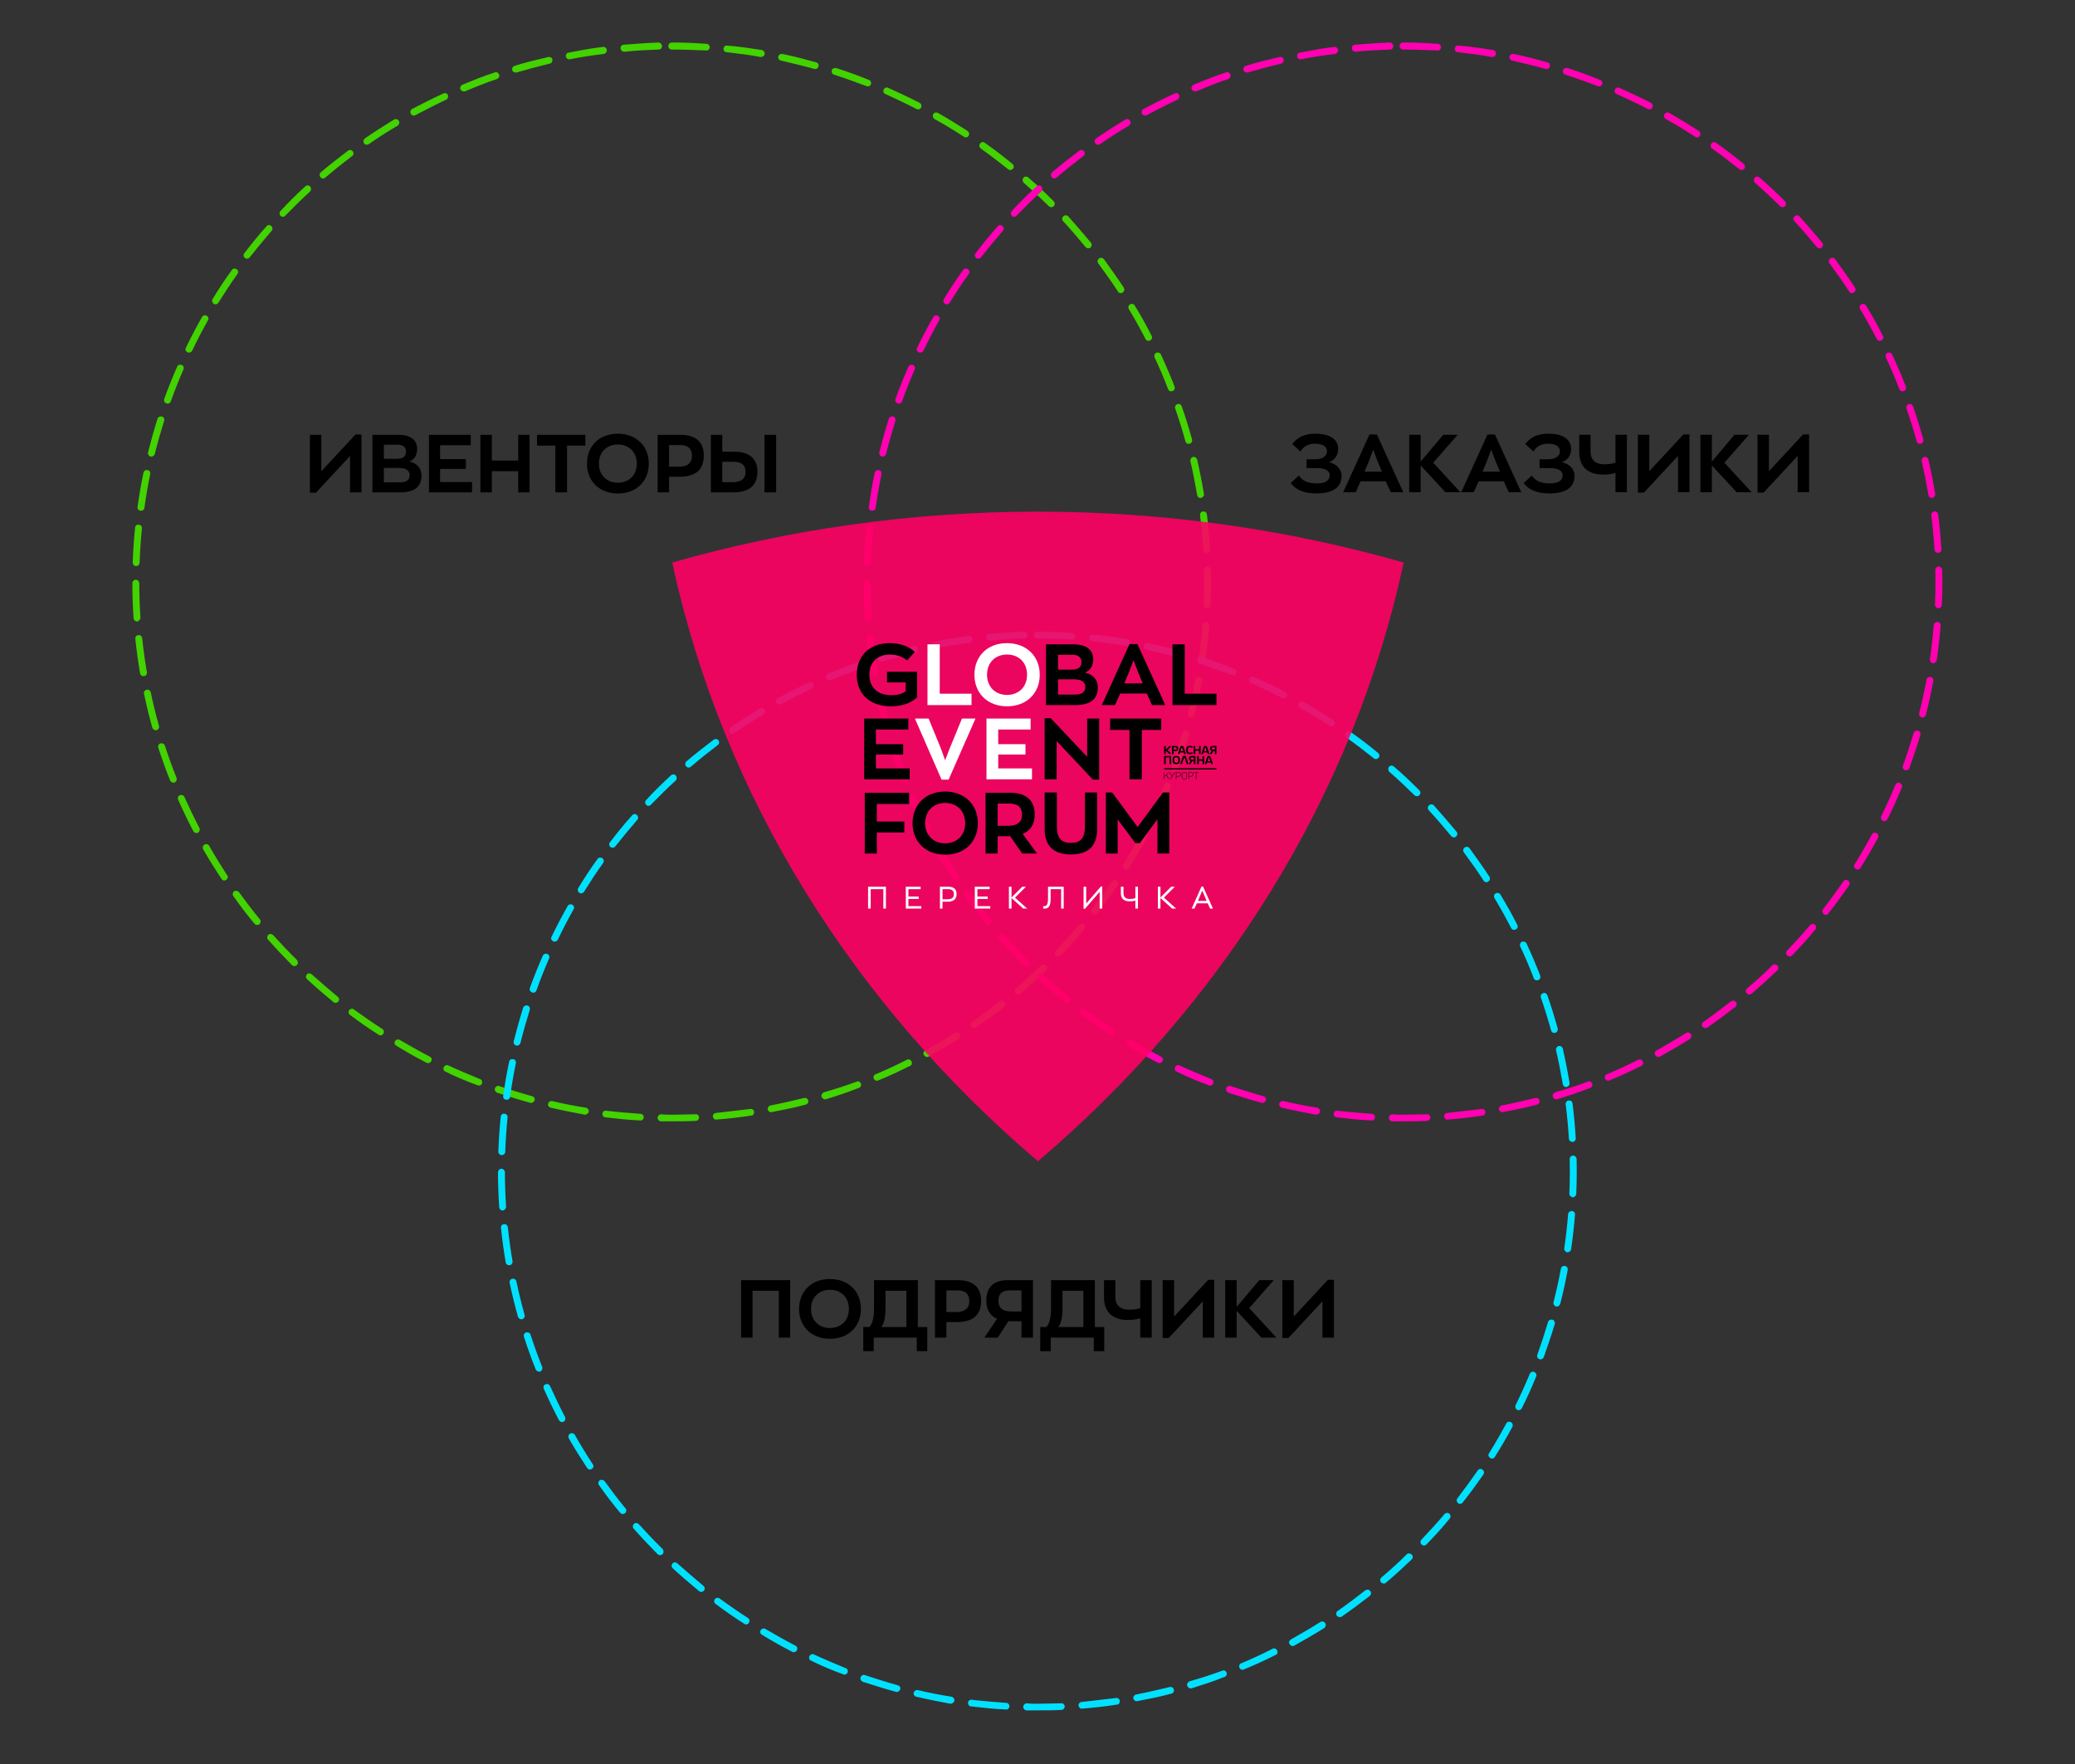 <?xml version="1.0" encoding="UTF-8" standalone="no"?> <svg xmlns="http://www.w3.org/2000/svg" xmlns:xlink="http://www.w3.org/1999/xlink" xmlns:serif="http://www.serif.com/" width="100%" height="100%" viewBox="0 0 600 510" xml:space="preserve" style="fill-rule:evenodd;clip-rule:evenodd;stroke-linejoin:round;stroke-miterlimit:2;"><rect x="0" y="0" width="600" height="510" fill="#333333" stroke="none"/> <g transform="matrix(1.272,0,0,1.272,-143.32,-14005.4)"> <path d="M270.768,11263.8C268.98,11263.8 267.182,11263.9 265.375,11263.9C264.568,11263.9 263.763,11263.9 262.959,11263.8C262.526,11263.8 262.166,11264.2 262.158,11264.6C262.149,11265 262.495,11265.4 262.928,11265.4C263.742,11265.4 264.558,11265.4 265.375,11265.4C267.205,11265.4 269.026,11265.4 270.837,11265.3C271.271,11265.3 271.607,11264.9 271.588,11264.5C271.569,11264.1 271.202,11263.7 270.768,11263.8ZM258.277,11263.7C255.661,11263.5 253.068,11263.3 250.5,11263C250.069,11262.9 249.677,11263.2 249.624,11263.6C249.571,11264.1 249.877,11264.5 250.308,11264.5C252.91,11264.8 255.537,11265.1 258.186,11265.2C258.619,11265.3 258.991,11264.9 259.016,11264.5C259.041,11264.1 258.71,11263.7 258.277,11263.7ZM283.203,11262.6C280.642,11262.9 278.055,11263.2 275.445,11263.5C275.013,11263.5 274.691,11263.9 274.726,11264.3C274.762,11264.7 275.142,11265.1 275.574,11265C278.218,11264.8 280.839,11264.5 283.433,11264.1C283.862,11264.1 284.159,11263.7 284.095,11263.2C284.032,11262.8 283.632,11262.5 283.203,11262.6ZM245.861,11262.3C243.278,11261.9 240.723,11261.4 238.198,11260.8C237.775,11260.7 237.353,11261 237.256,11261.4C237.159,11261.8 237.423,11262.2 237.846,11262.3C240.404,11262.9 242.993,11263.4 245.609,11263.9C246.037,11263.9 246.441,11263.6 246.511,11263.2C246.58,11262.8 246.289,11262.4 245.861,11262.3ZM295.447,11260.1C292.936,11260.7 290.394,11261.3 287.824,11261.8C287.397,11261.9 287.116,11262.3 287.196,11262.7C287.276,11263.1 287.687,11263.4 288.114,11263.3C290.718,11262.8 293.293,11262.3 295.837,11261.6C296.257,11261.5 296.511,11261.1 296.403,11260.7C296.296,11260.2 295.867,11260 295.447,11260.1ZM233.653,11259.7C231.131,11259 228.642,11258.2 226.188,11257.4C225.777,11257.2 225.33,11257.5 225.189,11257.9C225.049,11258.3 225.268,11258.7 225.678,11258.9C228.164,11259.7 230.686,11260.5 233.241,11261.2C233.66,11261.3 234.092,11261 234.206,11260.6C234.319,11260.2 234.072,11259.8 233.653,11259.7ZM307.369,11256.4C304.936,11257.3 302.466,11258.1 299.962,11258.8C299.547,11259 299.31,11259.4 299.434,11259.8C299.557,11260.2 299.996,11260.5 300.411,11260.4C302.948,11259.6 305.45,11258.8 307.915,11257.8C308.322,11257.7 308.53,11257.2 308.379,11256.8C308.228,11256.4 307.776,11256.2 307.369,11256.4ZM221.785,11255.8C219.35,11254.8 216.954,11253.8 214.598,11252.7C214.204,11252.5 213.736,11252.7 213.554,11253.1C213.372,11253.5 213.543,11254 213.937,11254.1C216.324,11255.3 218.752,11256.3 221.218,11257.2C221.623,11257.4 222.079,11257.2 222.235,11256.8C222.391,11256.4 222.19,11255.9 221.785,11255.8ZM318.84,11251.4C316.511,11252.6 314.14,11253.7 311.73,11254.7C311.329,11254.8 311.139,11255.3 311.306,11255.7C311.472,11256.1 311.932,11256.3 312.333,11256.1C314.775,11255.1 317.177,11254 319.536,11252.8C319.925,11252.7 320.085,11252.2 319.893,11251.8C319.701,11251.4 319.229,11251.2 318.84,11251.4ZM210.385,11250.7C208.063,11249.5 205.784,11248.2 203.551,11246.9C203.179,11246.7 202.696,11246.8 202.474,11247.2C202.252,11247.5 202.374,11248 202.747,11248.2C205.008,11249.6 207.317,11250.9 209.669,11252.1C210.056,11252.3 210.53,11252.1 210.727,11251.7C210.925,11251.3 210.771,11250.9 210.385,11250.7ZM329.739,11245.3C327.539,11246.7 325.292,11248 323,11249.3C322.619,11249.5 322.478,11250 322.685,11250.3C322.892,11250.7 323.369,11250.9 323.75,11250.7C326.072,11249.4 328.349,11248.1 330.577,11246.7C330.944,11246.4 331.054,11245.9 330.823,11245.6C330.592,11245.2 330.106,11245.1 329.739,11245.3ZM199.573,11244.4C197.387,11243 195.25,11241.5 193.164,11240C192.816,11239.7 192.323,11239.8 192.064,11240.1C191.805,11240.5 191.877,11241 192.225,11241.2C194.338,11242.8 196.503,11244.3 198.717,11245.7C199.081,11246 199.568,11245.9 199.804,11245.5C200.04,11245.1 199.937,11244.6 199.573,11244.4ZM339.953,11238.1C337.906,11239.7 335.805,11241.3 333.655,11242.8C333.297,11243 333.206,11243.5 333.451,11243.9C333.696,11244.2 334.186,11244.3 334.544,11244.1C336.722,11242.6 338.849,11241 340.923,11239.4C341.264,11239.1 341.324,11238.6 341.057,11238.3C340.789,11237.9 340.294,11237.9 339.953,11238.1ZM189.461,11237.1C187.434,11235.4 185.46,11233.7 183.544,11232C183.224,11231.7 182.726,11231.7 182.433,11232C182.139,11232.4 182.161,11232.8 182.48,11233.1C184.422,11234.9 186.421,11236.6 188.474,11238.3C188.812,11238.6 189.307,11238.5 189.579,11238.2C189.852,11237.8 189.799,11237.4 189.461,11237.1ZM349.376,11229.9C347.503,11231.8 345.571,11233.5 343.585,11235.2C343.254,11235.5 343.213,11236 343.493,11236.3C343.774,11236.6 344.27,11236.7 344.601,11236.4C346.613,11234.7 348.57,11232.9 350.467,11231.1C350.78,11230.8 350.789,11230.3 350.487,11230C350.186,11229.7 349.688,11229.6 349.376,11229.9ZM180.154,11228.7C178.306,11226.9 176.516,11225 174.788,11223.1C174.501,11222.8 174.003,11222.7 173.679,11223C173.354,11223.3 173.324,11223.8 173.612,11224.1C175.362,11226.1 177.175,11228 179.047,11229.9C179.355,11230.2 179.853,11230.2 180.158,11229.9C180.464,11229.6 180.462,11229.1 180.154,11228.7ZM357.911,11220.8C356.231,11222.8 354.488,11224.7 352.686,11226.6C352.385,11226.9 352.395,11227.4 352.708,11227.7C353.021,11228 353.519,11228 353.82,11227.7C355.646,11225.8 357.411,11223.9 359.112,11221.8C359.392,11221.5 359.35,11221 359.019,11220.7C358.687,11220.4 358.191,11220.5 357.911,11220.8ZM171.748,11219.5C170.098,11217.5 168.511,11215.4 166.992,11213.3C166.739,11213 166.247,11212.9 165.895,11213.1C165.542,11213.4 165.461,11213.9 165.715,11214.2C167.254,11216.4 168.861,11218.5 170.532,11220.5C170.807,11220.8 171.303,11220.9 171.638,11220.6C171.974,11220.3 172.023,11219.8 171.748,11219.5ZM365.466,11210.9C363.999,11213 362.463,11215.1 360.863,11217.2C360.597,11217.5 360.658,11218 361,11218.3C361.342,11218.6 361.836,11218.5 362.103,11218.1C363.724,11216.1 365.279,11213.9 366.765,11211.8C367.01,11211.4 366.917,11210.9 366.559,11210.7C366.2,11210.4 365.711,11210.5 365.466,11210.9ZM164.332,11209.5C162.899,11207.3 161.533,11205.1 160.238,11202.8C160.022,11202.4 159.542,11202.3 159.165,11202.5C158.789,11202.7 158.658,11203.2 158.873,11203.6C160.185,11205.9 161.569,11208.1 163.021,11210.3C163.26,11210.7 163.748,11210.8 164.11,11210.5C164.472,11210.3 164.572,11209.8 164.332,11209.5ZM371.96,11200.2C370.721,11202.5 369.41,11204.8 368.03,11207C367.8,11207.3 367.911,11207.8 368.279,11208C368.647,11208.3 369.132,11208.2 369.362,11207.8C370.76,11205.6 372.088,11203.3 373.343,11201C373.549,11200.6 373.407,11200.1 373.025,11199.9C372.643,11199.7 372.166,11199.8 371.96,11200.2ZM157.99,11198.7C156.788,11196.4 155.659,11194 154.604,11191.7C154.428,11191.3 153.964,11191.1 153.567,11191.3C153.17,11191.4 152.991,11191.9 153.166,11192.3C154.234,11194.7 155.379,11197.1 156.596,11199.4C156.797,11199.8 157.272,11200 157.657,11199.8C158.041,11199.6 158.191,11199.1 157.99,11198.7ZM377.317,11188.9C376.321,11191.3 375.25,11193.7 374.105,11196C373.914,11196.4 374.075,11196.9 374.465,11197.1C374.854,11197.3 375.326,11197.1 375.517,11196.7C376.676,11194.4 377.761,11192 378.77,11189.5C378.935,11189.1 378.744,11188.7 378.343,11188.5C377.942,11188.3 377.482,11188.5 377.317,11188.9ZM152.794,11187.3C151.838,11184.9 150.957,11182.5 150.155,11180C150.022,11179.6 149.579,11179.4 149.166,11179.5C148.753,11179.6 148.526,11180.1 148.659,11180.5C149.472,11183 150.364,11185.5 151.332,11187.9C151.492,11188.3 151.949,11188.5 152.352,11188.4C152.756,11188.2 152.953,11187.7 152.794,11187.3ZM381.475,11177.1C380.734,11179.6 379.915,11182.1 379.019,11184.6C378.869,11185 379.079,11185.4 379.486,11185.6C379.893,11185.7 380.345,11185.5 380.495,11185.1C381.402,11182.6 382.232,11180.1 382.982,11177.6C383.105,11177.2 382.867,11176.7 382.451,11176.6C382.035,11176.5 381.598,11176.7 381.475,11177.1ZM148.803,11175.5C148.104,11173 147.483,11170.5 146.943,11167.9C146.853,11167.5 146.436,11167.2 146.011,11167.3C145.587,11167.4 145.315,11167.8 145.405,11168.2C145.952,11170.8 146.581,11173.4 147.29,11175.9C147.407,11176.3 147.841,11176.6 148.259,11176.5C148.676,11176.4 148.92,11175.9 148.803,11175.5ZM384.387,11165C383.91,11167.6 383.351,11170.1 382.715,11172.6C382.608,11173 382.863,11173.5 383.283,11173.6C383.704,11173.7 384.132,11173.4 384.238,11173C384.884,11170.5 385.449,11167.9 385.932,11165.3C386.012,11164.9 385.729,11164.4 385.303,11164.4C384.876,11164.3 384.466,11164.6 384.387,11165ZM146.064,11163.3C145.628,11160.8 145.272,11158.2 144.999,11155.6C144.954,11155.2 144.567,11154.8 144.135,11154.9C143.704,11154.9 143.39,11155.3 143.435,11155.7C143.712,11158.4 144.073,11161 144.514,11163.6C144.587,11164 144.994,11164.3 145.422,11164.2C145.849,11164.2 146.137,11163.7 146.064,11163.3ZM386.026,11152.6C385.816,11155.2 385.524,11157.8 385.151,11160.4C385.089,11160.8 385.387,11161.2 385.816,11161.3C386.245,11161.3 386.645,11161 386.707,11160.6C387.084,11158 387.381,11155.4 387.593,11152.7C387.627,11152.3 387.304,11151.9 386.872,11151.9C386.439,11151.9 386.06,11152.2 386.026,11152.6ZM144.6,11150.9C144.429,11148.3 144.34,11145.7 144.334,11143.1C144.333,11142.7 143.98,11142.3 143.546,11142.3C143.112,11142.3 142.761,11142.7 142.762,11143.1C142.768,11145.8 142.859,11148.4 143.031,11151C143.06,11151.5 143.435,11151.8 143.868,11151.8C144.3,11151.7 144.629,11151.3 144.6,11150.9ZM386.387,11140.1C386.406,11141 386.416,11141.9 386.416,11142.8C386.416,11144.5 386.381,11146.2 386.31,11147.9C386.292,11148.4 386.629,11148.7 387.063,11148.8C387.496,11148.8 387.863,11148.4 387.881,11148C387.952,11146.3 387.989,11144.6 387.989,11142.8C387.989,11141.9 387.979,11141 387.959,11140.1C387.949,11139.7 387.589,11139.3 387.156,11139.3C386.722,11139.3 386.377,11139.7 386.387,11140.1ZM144.412,11138.4C144.506,11135.8 144.683,11133.2 144.941,11130.6C144.985,11130.2 144.669,11129.8 144.238,11129.8C143.806,11129.7 143.42,11130 143.377,11130.5C143.116,11133.1 142.936,11135.7 142.841,11138.4C142.826,11138.8 143.165,11139.2 143.599,11139.2C144.032,11139.2 144.397,11138.9 144.412,11138.4ZM385.475,11127.7C385.796,11130.2 386.037,11132.8 386.195,11135.4C386.221,11135.9 386.594,11136.2 387.027,11136.2C387.46,11136.2 387.79,11135.8 387.764,11135.4C387.604,11132.7 387.36,11130.1 387.035,11127.5C386.981,11127 386.588,11126.7 386.157,11126.8C385.727,11126.8 385.421,11127.2 385.475,11127.7ZM145.499,11126C145.86,11123.4 146.304,11120.8 146.827,11118.3C146.915,11117.9 146.641,11117.4 146.216,11117.4C145.791,11117.3 145.375,11117.5 145.288,11118C144.758,11120.5 144.308,11123.1 143.942,11125.8C143.882,11126.2 144.182,11126.6 144.612,11126.6C145.041,11126.7 145.439,11126.4 145.499,11126ZM383.285,11115.4C383.871,11117.9 384.378,11120.5 384.803,11123C384.874,11123.5 385.278,11123.8 385.707,11123.7C386.135,11123.6 386.425,11123.2 386.354,11122.8C385.924,11120.2 385.41,11117.6 384.816,11115C384.718,11114.6 384.295,11114.3 383.872,11114.4C383.45,11114.5 383.186,11115 383.285,11115.4ZM147.863,11113.7C148.491,11111.2 149.198,11108.7 149.983,11106.2C150.114,11105.8 149.885,11105.3 149.472,11105.2C149.058,11105.1 148.616,11105.3 148.485,11105.7C147.69,11108.2 146.973,11110.8 146.337,11113.3C146.233,11113.8 146.49,11114.2 146.911,11114.3C147.333,11114.4 147.759,11114.1 147.863,11113.7ZM379.83,11103.4C380.676,11105.8 381.446,11108.3 382.136,11110.8C382.25,11111.3 382.683,11111.5 383.101,11111.4C383.52,11111.3 383.767,11110.8 383.652,11110.4C382.953,11107.9 382.173,11105.3 381.316,11102.9C381.175,11102.5 380.727,11102.2 380.317,11102.4C379.907,11102.5 379.689,11103 379.83,11103.4ZM151.488,11101.8C152.375,11099.3 153.339,11096.9 154.377,11094.5C154.551,11094.1 154.369,11093.6 153.971,11093.5C153.573,11093.3 153.11,11093.5 152.936,11093.9C151.884,11096.3 150.908,11098.7 150.009,11101.2C149.862,11101.6 150.074,11102.1 150.482,11102.2C150.89,11102.4 151.341,11102.2 151.488,11101.8ZM375.148,11091.8C376.245,11094.1 377.268,11096.5 378.216,11099C378.373,11099.4 378.829,11099.6 379.233,11099.4C379.638,11099.3 379.838,11098.8 379.681,11098.4C378.721,11095.9 377.684,11093.5 376.573,11091.1C376.389,11090.7 375.921,11090.6 375.528,11090.7C375.135,11090.9 374.964,11091.4 375.148,11091.8ZM156.334,11090.3C157.47,11087.9 158.679,11085.6 159.959,11083.3C160.172,11083 160.039,11082.5 159.662,11082.3C159.284,11082.1 158.804,11082.2 158.59,11082.6C157.294,11084.9 156.069,11087.2 154.919,11089.6C154.73,11090 154.894,11090.4 155.284,11090.6C155.675,11090.8 156.145,11090.6 156.334,11090.3ZM369.292,11080.8C370.627,11083 371.893,11085.3 373.086,11087.6C373.284,11088 373.759,11088.1 374.145,11087.9C374.53,11087.7 374.682,11087.3 374.484,11086.9C373.276,11084.5 371.993,11082.2 370.641,11080C370.418,11079.6 369.934,11079.5 369.562,11079.7C369.19,11079.9 369.069,11080.4 369.292,11080.8ZM162.345,11079.3C163.716,11077.1 165.156,11074.9 166.663,11072.8C166.915,11072.4 166.832,11072 166.478,11071.7C166.125,11071.5 165.633,11071.5 165.382,11071.9C163.856,11074 162.397,11076.2 161.008,11078.5C160.78,11078.8 160.894,11079.3 161.263,11079.6C161.632,11079.8 162.117,11079.7 162.345,11079.3ZM362.33,11070.4C363.889,11072.5 365.382,11074.6 366.807,11076.8C367.044,11077.2 367.531,11077.3 367.895,11077C368.258,11076.8 368.36,11076.3 368.123,11075.9C366.68,11073.7 365.168,11071.6 363.589,11069.4C363.329,11069.1 362.836,11069 362.488,11069.3C362.141,11069.6 362.07,11070 362.33,11070.4ZM169.452,11069C171.042,11067 172.698,11065 174.415,11063C174.701,11062.7 174.669,11062.2 174.343,11061.9C174.017,11061.6 173.52,11061.6 173.234,11062C171.494,11063.9 169.817,11066 168.207,11068.1C167.942,11068.4 168.006,11068.9 168.349,11069.2C168.693,11069.4 169.187,11069.4 169.452,11069ZM354.341,11060.8C356.106,11062.7 357.81,11064.7 359.45,11066.7C359.723,11067 360.219,11067.1 360.556,11066.8C360.893,11066.5 360.945,11066 360.672,11065.7C359.01,11063.7 357.284,11061.7 355.497,11059.7C355.203,11059.4 354.705,11059.4 354.386,11059.7C354.067,11060 354.047,11060.5 354.341,11060.8ZM177.575,11059.5C179.367,11057.7 181.219,11055.8 183.128,11054.1C183.447,11053.8 183.466,11053.3 183.171,11052.9C182.876,11052.6 182.378,11052.6 182.06,11052.9C180.126,11054.7 178.249,11056.5 176.434,11058.5C176.136,11058.8 176.149,11059.3 176.463,11059.6C176.778,11059.9 177.276,11059.9 177.575,11059.5ZM345.412,11052.1C347.364,11053.8 349.261,11055.6 351.098,11057.4C351.404,11057.7 351.902,11057.7 352.21,11057.4C352.517,11057.1 352.518,11056.6 352.212,11056.3C350.35,11054.4 348.429,11052.6 346.452,11050.9C346.127,11050.6 345.629,11050.6 345.342,11050.9C345.055,11051.3 345.086,11051.8 345.412,11052.1ZM186.626,11050.9C188.6,11049.2 190.63,11047.6 192.712,11046C193.059,11045.8 193.129,11045.3 192.868,11044.9C192.607,11044.6 192.114,11044.5 191.767,11044.8C189.658,11046.4 187.602,11048 185.602,11049.7C185.273,11050 185.235,11050.5 185.517,11050.8C185.8,11051.2 186.296,11051.2 186.626,11050.9ZM335.635,11044.3C337.755,11045.8 339.824,11047.4 341.839,11049C342.175,11049.3 342.671,11049.2 342.945,11048.9C343.22,11048.6 343.17,11048.1 342.833,11047.8C340.792,11046.1 338.696,11044.5 336.549,11043C336.196,11042.7 335.704,11042.8 335.452,11043.2C335.2,11043.5 335.282,11044 335.635,11044.3ZM196.51,11043.3C198.647,11041.8 200.833,11040.4 203.067,11039.1C203.438,11038.8 203.559,11038.3 203.335,11038C203.111,11037.6 202.627,11037.5 202.256,11037.7C199.993,11039.1 197.779,11040.5 195.614,11042C195.258,11042.3 195.169,11042.7 195.416,11043.1C195.664,11043.5 196.154,11043.5 196.51,11043.3ZM325.112,11037.6C327.378,11038.8 329.598,11040.2 331.77,11041.6C332.133,11041.9 332.621,11041.8 332.859,11041.4C333.097,11041 332.997,11040.6 332.634,11040.3C330.434,11038.9 328.185,11037.5 325.889,11036.2C325.512,11036 325.032,11036.1 324.817,11036.5C324.603,11036.9 324.735,11037.3 325.112,11037.6ZM207.127,11036.7C209.403,11035.5 211.723,11034.3 214.086,11033.2C214.478,11033 214.648,11032.5 214.463,11032.1C214.279,11031.7 213.811,11031.6 213.418,11031.8C211.025,11032.9 208.674,11034.1 206.369,11035.3C205.989,11035.5 205.85,11036 206.059,11036.4C206.268,11036.8 206.747,11036.9 207.127,11036.7ZM313.951,11031.9C316.34,11033 318.689,11034.1 320.995,11035.3C321.38,11035.5 321.855,11035.4 322.055,11035C322.255,11034.6 322.104,11034.1 321.719,11033.9C319.383,11032.7 317.004,11031.6 314.583,11030.5C314.186,11030.3 313.722,11030.5 313.547,11030.9C313.373,11031.3 313.554,11031.8 313.951,11031.9ZM218.366,11031.3C220.757,11030.3 223.187,11029.3 225.654,11028.5C226.063,11028.3 226.28,11027.9 226.138,11027.5C225.995,11027.1 225.547,11026.8 225.137,11027C222.639,11027.8 220.176,11028.8 217.754,11029.8C217.354,11030 217.167,11030.5 217.336,11030.8C217.504,11031.2 217.966,11031.4 218.366,11031.3ZM302.27,11027.5C304.757,11028.3 307.21,11029.2 309.625,11030.1C310.029,11030.3 310.486,11030.1 310.644,11029.7C310.803,11029.3 310.604,11028.8 310.201,11028.7C307.754,11027.7 305.269,11026.8 302.749,11026C302.336,11025.9 301.893,11026.1 301.761,11026.5C301.629,11026.9 301.857,11027.4 302.27,11027.5ZM230.108,11027C232.589,11026.3 235.103,11025.6 237.648,11025C238.07,11024.9 238.333,11024.5 238.234,11024C238.135,11023.6 237.711,11023.4 237.289,11023.5C234.71,11024.1 232.163,11024.7 229.65,11025.5C229.235,11025.6 229.001,11026.1 229.127,11026.5C229.254,11026.9 229.693,11027.1 230.108,11027ZM290.193,11024.3C292.753,11024.9 295.283,11025.5 297.781,11026.2C298.199,11026.3 298.632,11026.1 298.748,11025.6C298.864,11025.2 298.619,11024.8 298.201,11024.7C295.671,11024 293.107,11023.3 290.514,11022.8C290.089,11022.7 289.673,11023 289.584,11023.4C289.495,11023.8 289.768,11024.2 290.193,11024.3ZM242.23,11024C244.772,11023.5 247.343,11023.1 249.939,11022.8C250.37,11022.7 250.675,11022.3 250.62,11021.9C250.565,11021.5 250.171,11021.1 249.741,11021.2C247.11,11021.5 244.506,11022 241.93,11022.5C241.504,11022.5 241.226,11023 241.308,11023.4C241.391,11023.8 241.804,11024.1 242.23,11024ZM277.85,11022.4C280.455,11022.7 283.035,11023 285.588,11023.5C286.016,11023.5 286.422,11023.3 286.494,11022.8C286.566,11022.4 286.277,11022 285.849,11021.9C283.263,11021.5 280.649,11021.1 278.011,11020.9C277.579,11020.8 277.193,11021.1 277.149,11021.6C277.104,11022 277.419,11022.4 277.85,11022.4ZM254.598,11022.3C257.175,11022 259.775,11021.9 262.395,11021.8C262.829,11021.8 263.172,11021.5 263.162,11021C263.151,11020.6 262.791,11020.2 262.357,11020.2C259.703,11020.3 257.07,11020.5 254.46,11020.7C254.028,11020.7 253.708,11021.1 253.746,11021.5C253.784,11022 254.166,11022.3 254.598,11022.3ZM265.375,11021.8C267.997,11021.8 270.6,11021.9 273.181,11022C273.614,11022.1 273.988,11021.7 274.015,11021.3C274.043,11020.9 273.714,11020.5 273.281,11020.5C270.667,11020.3 268.031,11020.2 265.375,11020.2C264.941,11020.2 264.589,11020.6 264.589,11021C264.589,11021.4 264.941,11021.8 265.375,11021.8Z" style="fill:rgb(66,211,0);"></path> </g> <g transform="matrix(1.272,0,0,1.272,68.131,-14005.4)"> <path d="M270.768,11263.8C268.98,11263.8 267.182,11263.9 265.375,11263.9C264.568,11263.9 263.763,11263.9 262.959,11263.8C262.526,11263.8 262.166,11264.2 262.158,11264.6C262.149,11265 262.495,11265.4 262.928,11265.4C263.742,11265.4 264.558,11265.4 265.375,11265.4C267.205,11265.4 269.026,11265.4 270.837,11265.3C271.271,11265.3 271.607,11264.9 271.588,11264.5C271.569,11264.1 271.202,11263.7 270.768,11263.8ZM258.277,11263.7C255.661,11263.5 253.068,11263.3 250.5,11263C250.069,11262.9 249.677,11263.2 249.624,11263.6C249.571,11264.1 249.877,11264.5 250.308,11264.5C252.91,11264.8 255.537,11265.1 258.186,11265.2C258.619,11265.3 258.991,11264.9 259.016,11264.5C259.041,11264.1 258.71,11263.7 258.277,11263.7ZM283.203,11262.6C280.642,11262.9 278.055,11263.2 275.445,11263.5C275.013,11263.5 274.691,11263.9 274.726,11264.3C274.762,11264.7 275.142,11265.1 275.574,11265C278.218,11264.8 280.839,11264.5 283.433,11264.1C283.862,11264.1 284.159,11263.7 284.095,11263.2C284.032,11262.8 283.632,11262.5 283.203,11262.6ZM245.861,11262.3C243.278,11261.9 240.723,11261.4 238.198,11260.8C237.775,11260.7 237.353,11261 237.256,11261.4C237.159,11261.8 237.423,11262.2 237.846,11262.3C240.404,11262.9 242.993,11263.4 245.609,11263.9C246.037,11263.9 246.441,11263.6 246.511,11263.2C246.58,11262.8 246.289,11262.4 245.861,11262.3ZM295.447,11260.1C292.936,11260.7 290.394,11261.3 287.824,11261.8C287.397,11261.9 287.116,11262.3 287.196,11262.7C287.276,11263.1 287.687,11263.4 288.114,11263.3C290.718,11262.8 293.293,11262.3 295.837,11261.6C296.257,11261.5 296.511,11261.1 296.403,11260.7C296.296,11260.2 295.867,11260 295.447,11260.1ZM233.653,11259.7C231.131,11259 228.642,11258.2 226.188,11257.4C225.777,11257.2 225.33,11257.5 225.189,11257.9C225.049,11258.3 225.268,11258.7 225.678,11258.9C228.164,11259.7 230.686,11260.5 233.241,11261.2C233.66,11261.3 234.092,11261 234.206,11260.6C234.319,11260.2 234.072,11259.8 233.653,11259.7ZM307.369,11256.4C304.936,11257.3 302.466,11258.1 299.962,11258.8C299.547,11259 299.31,11259.4 299.434,11259.8C299.557,11260.2 299.996,11260.5 300.411,11260.4C302.948,11259.6 305.45,11258.8 307.915,11257.8C308.322,11257.7 308.53,11257.2 308.379,11256.8C308.228,11256.4 307.776,11256.2 307.369,11256.4ZM221.785,11255.8C219.35,11254.8 216.954,11253.8 214.598,11252.7C214.204,11252.5 213.736,11252.7 213.554,11253.1C213.372,11253.5 213.543,11254 213.937,11254.1C216.324,11255.3 218.752,11256.3 221.218,11257.2C221.623,11257.4 222.079,11257.2 222.235,11256.8C222.391,11256.4 222.19,11255.9 221.785,11255.8ZM318.84,11251.4C316.511,11252.6 314.14,11253.7 311.73,11254.7C311.329,11254.8 311.139,11255.3 311.306,11255.7C311.472,11256.1 311.932,11256.3 312.333,11256.1C314.775,11255.1 317.177,11254 319.536,11252.8C319.925,11252.7 320.085,11252.2 319.893,11251.8C319.701,11251.4 319.229,11251.2 318.84,11251.4ZM210.385,11250.7C208.063,11249.5 205.784,11248.2 203.551,11246.9C203.179,11246.7 202.696,11246.8 202.474,11247.2C202.252,11247.5 202.374,11248 202.747,11248.2C205.008,11249.6 207.317,11250.9 209.669,11252.1C210.056,11252.3 210.53,11252.1 210.727,11251.7C210.925,11251.3 210.771,11250.9 210.385,11250.7ZM329.739,11245.3C327.539,11246.7 325.292,11248 323,11249.3C322.619,11249.5 322.478,11250 322.685,11250.3C322.892,11250.7 323.369,11250.9 323.75,11250.7C326.072,11249.4 328.349,11248.1 330.577,11246.7C330.944,11246.4 331.054,11245.9 330.823,11245.6C330.592,11245.2 330.106,11245.1 329.739,11245.3ZM199.573,11244.4C197.387,11243 195.25,11241.5 193.164,11240C192.816,11239.7 192.323,11239.8 192.064,11240.1C191.805,11240.5 191.877,11241 192.225,11241.2C194.338,11242.8 196.503,11244.3 198.717,11245.7C199.081,11246 199.568,11245.9 199.804,11245.5C200.04,11245.1 199.937,11244.6 199.573,11244.4ZM339.953,11238.1C337.906,11239.7 335.805,11241.3 333.655,11242.8C333.297,11243 333.206,11243.5 333.451,11243.9C333.696,11244.2 334.186,11244.3 334.544,11244.1C336.722,11242.6 338.849,11241 340.923,11239.4C341.264,11239.1 341.324,11238.6 341.057,11238.3C340.789,11237.9 340.294,11237.9 339.953,11238.1ZM189.461,11237.1C187.434,11235.4 185.46,11233.7 183.544,11232C183.224,11231.7 182.726,11231.7 182.433,11232C182.139,11232.4 182.161,11232.8 182.48,11233.1C184.422,11234.9 186.421,11236.6 188.474,11238.3C188.812,11238.6 189.307,11238.5 189.579,11238.2C189.852,11237.8 189.799,11237.4 189.461,11237.1ZM349.376,11229.9C347.503,11231.8 345.571,11233.5 343.585,11235.2C343.254,11235.5 343.213,11236 343.493,11236.3C343.774,11236.6 344.27,11236.7 344.601,11236.4C346.613,11234.7 348.57,11232.9 350.467,11231.1C350.78,11230.8 350.789,11230.3 350.487,11230C350.186,11229.7 349.688,11229.6 349.376,11229.9ZM180.154,11228.7C178.306,11226.9 176.516,11225 174.788,11223.1C174.501,11222.8 174.003,11222.7 173.679,11223C173.354,11223.3 173.324,11223.8 173.612,11224.1C175.362,11226.1 177.175,11228 179.047,11229.9C179.355,11230.2 179.853,11230.2 180.158,11229.9C180.464,11229.6 180.462,11229.1 180.154,11228.7ZM357.911,11220.8C356.231,11222.8 354.488,11224.7 352.686,11226.6C352.385,11226.9 352.395,11227.4 352.708,11227.7C353.021,11228 353.519,11228 353.82,11227.7C355.646,11225.8 357.411,11223.9 359.112,11221.8C359.392,11221.5 359.35,11221 359.019,11220.7C358.687,11220.4 358.191,11220.5 357.911,11220.8ZM171.748,11219.5C170.098,11217.5 168.511,11215.4 166.992,11213.3C166.739,11213 166.247,11212.9 165.895,11213.1C165.542,11213.4 165.461,11213.9 165.715,11214.2C167.254,11216.4 168.861,11218.5 170.532,11220.5C170.807,11220.8 171.303,11220.9 171.638,11220.6C171.974,11220.3 172.023,11219.8 171.748,11219.5ZM365.466,11210.9C363.999,11213 362.463,11215.1 360.863,11217.2C360.597,11217.5 360.658,11218 361,11218.3C361.342,11218.6 361.836,11218.5 362.103,11218.1C363.724,11216.1 365.279,11213.9 366.765,11211.8C367.01,11211.4 366.917,11210.9 366.559,11210.7C366.2,11210.4 365.711,11210.5 365.466,11210.9ZM164.332,11209.5C162.899,11207.3 161.533,11205.1 160.238,11202.8C160.022,11202.4 159.542,11202.3 159.165,11202.5C158.789,11202.7 158.658,11203.2 158.873,11203.6C160.185,11205.9 161.569,11208.1 163.021,11210.3C163.26,11210.7 163.748,11210.8 164.11,11210.5C164.472,11210.3 164.572,11209.8 164.332,11209.5ZM371.96,11200.2C370.721,11202.5 369.41,11204.8 368.03,11207C367.8,11207.3 367.911,11207.8 368.279,11208C368.647,11208.3 369.132,11208.2 369.362,11207.8C370.76,11205.6 372.088,11203.3 373.343,11201C373.549,11200.6 373.407,11200.1 373.025,11199.9C372.643,11199.7 372.166,11199.8 371.96,11200.2ZM157.99,11198.7C156.788,11196.4 155.659,11194 154.604,11191.7C154.428,11191.3 153.964,11191.1 153.567,11191.3C153.17,11191.4 152.991,11191.9 153.166,11192.3C154.234,11194.7 155.379,11197.1 156.596,11199.4C156.797,11199.8 157.272,11200 157.657,11199.8C158.041,11199.6 158.191,11199.1 157.99,11198.7ZM377.317,11188.9C376.321,11191.3 375.25,11193.7 374.105,11196C373.914,11196.4 374.075,11196.9 374.465,11197.1C374.854,11197.3 375.326,11197.1 375.517,11196.7C376.676,11194.4 377.761,11192 378.77,11189.5C378.935,11189.1 378.744,11188.7 378.343,11188.5C377.942,11188.3 377.482,11188.5 377.317,11188.9ZM152.794,11187.3C151.838,11184.9 150.957,11182.5 150.155,11180C150.022,11179.6 149.579,11179.4 149.166,11179.5C148.753,11179.6 148.526,11180.1 148.659,11180.5C149.472,11183 150.364,11185.5 151.332,11187.9C151.492,11188.3 151.949,11188.5 152.352,11188.4C152.756,11188.2 152.953,11187.7 152.794,11187.3ZM381.475,11177.1C380.734,11179.6 379.915,11182.1 379.019,11184.6C378.869,11185 379.079,11185.4 379.486,11185.6C379.893,11185.7 380.345,11185.5 380.495,11185.1C381.402,11182.6 382.232,11180.1 382.982,11177.6C383.105,11177.2 382.867,11176.7 382.451,11176.6C382.035,11176.5 381.598,11176.7 381.475,11177.1ZM148.803,11175.5C148.104,11173 147.483,11170.5 146.943,11167.9C146.853,11167.5 146.436,11167.2 146.011,11167.3C145.587,11167.4 145.315,11167.8 145.405,11168.2C145.952,11170.8 146.581,11173.4 147.29,11175.9C147.407,11176.3 147.841,11176.6 148.259,11176.5C148.676,11176.4 148.92,11175.9 148.803,11175.5ZM384.387,11165C383.91,11167.6 383.351,11170.1 382.715,11172.6C382.608,11173 382.863,11173.5 383.283,11173.6C383.704,11173.7 384.132,11173.4 384.238,11173C384.884,11170.5 385.449,11167.9 385.932,11165.3C386.012,11164.9 385.729,11164.4 385.303,11164.4C384.876,11164.3 384.466,11164.6 384.387,11165ZM146.064,11163.3C145.628,11160.8 145.272,11158.2 144.999,11155.6C144.954,11155.2 144.567,11154.8 144.135,11154.9C143.704,11154.9 143.39,11155.3 143.435,11155.7C143.712,11158.4 144.073,11161 144.514,11163.6C144.587,11164 144.994,11164.3 145.422,11164.2C145.849,11164.2 146.137,11163.7 146.064,11163.3ZM386.026,11152.6C385.816,11155.2 385.524,11157.8 385.151,11160.4C385.089,11160.8 385.387,11161.2 385.816,11161.3C386.245,11161.3 386.645,11161 386.707,11160.6C387.084,11158 387.381,11155.4 387.593,11152.7C387.627,11152.3 387.304,11151.9 386.872,11151.9C386.439,11151.9 386.06,11152.2 386.026,11152.6ZM144.6,11150.9C144.429,11148.3 144.34,11145.7 144.334,11143.1C144.333,11142.7 143.98,11142.3 143.546,11142.3C143.112,11142.3 142.761,11142.7 142.762,11143.1C142.768,11145.8 142.859,11148.4 143.031,11151C143.06,11151.5 143.435,11151.8 143.868,11151.8C144.3,11151.7 144.629,11151.3 144.6,11150.9ZM386.387,11140.1C386.406,11141 386.416,11141.9 386.416,11142.8C386.416,11144.5 386.381,11146.2 386.31,11147.9C386.292,11148.4 386.629,11148.7 387.063,11148.8C387.496,11148.8 387.863,11148.4 387.881,11148C387.952,11146.3 387.989,11144.6 387.989,11142.8C387.989,11141.9 387.979,11141 387.959,11140.1C387.949,11139.7 387.589,11139.3 387.156,11139.3C386.722,11139.3 386.377,11139.7 386.387,11140.1ZM144.412,11138.4C144.506,11135.8 144.683,11133.2 144.941,11130.6C144.985,11130.2 144.669,11129.8 144.238,11129.8C143.806,11129.7 143.42,11130 143.377,11130.5C143.116,11133.1 142.936,11135.7 142.841,11138.4C142.826,11138.8 143.165,11139.2 143.599,11139.2C144.032,11139.2 144.397,11138.9 144.412,11138.4ZM385.475,11127.7C385.796,11130.2 386.037,11132.8 386.195,11135.4C386.221,11135.9 386.594,11136.2 387.027,11136.2C387.46,11136.2 387.79,11135.8 387.764,11135.4C387.604,11132.7 387.36,11130.1 387.035,11127.5C386.981,11127 386.588,11126.7 386.157,11126.8C385.727,11126.8 385.421,11127.2 385.475,11127.7ZM145.499,11126C145.86,11123.4 146.304,11120.8 146.827,11118.3C146.915,11117.9 146.641,11117.4 146.216,11117.4C145.791,11117.3 145.375,11117.5 145.288,11118C144.758,11120.5 144.308,11123.1 143.942,11125.8C143.882,11126.2 144.182,11126.6 144.612,11126.6C145.041,11126.7 145.439,11126.4 145.499,11126ZM383.285,11115.4C383.871,11117.9 384.378,11120.5 384.803,11123C384.874,11123.5 385.278,11123.8 385.707,11123.7C386.135,11123.6 386.425,11123.2 386.354,11122.8C385.924,11120.2 385.41,11117.6 384.816,11115C384.718,11114.6 384.295,11114.3 383.872,11114.4C383.45,11114.5 383.186,11115 383.285,11115.4ZM147.863,11113.7C148.491,11111.2 149.198,11108.7 149.983,11106.2C150.114,11105.8 149.885,11105.3 149.472,11105.2C149.058,11105.1 148.616,11105.3 148.485,11105.7C147.69,11108.2 146.973,11110.8 146.337,11113.3C146.233,11113.8 146.49,11114.2 146.911,11114.3C147.333,11114.4 147.759,11114.1 147.863,11113.7ZM379.83,11103.4C380.676,11105.8 381.446,11108.3 382.136,11110.8C382.25,11111.3 382.683,11111.5 383.101,11111.4C383.52,11111.3 383.767,11110.8 383.652,11110.4C382.953,11107.9 382.173,11105.3 381.316,11102.9C381.175,11102.5 380.727,11102.2 380.317,11102.4C379.907,11102.5 379.689,11103 379.83,11103.4ZM151.488,11101.8C152.375,11099.3 153.339,11096.9 154.377,11094.5C154.551,11094.1 154.369,11093.6 153.971,11093.5C153.573,11093.3 153.11,11093.5 152.936,11093.9C151.884,11096.3 150.908,11098.7 150.009,11101.2C149.862,11101.6 150.074,11102.1 150.482,11102.2C150.89,11102.4 151.341,11102.2 151.488,11101.8ZM375.148,11091.8C376.245,11094.1 377.268,11096.5 378.216,11099C378.373,11099.4 378.829,11099.6 379.233,11099.4C379.638,11099.3 379.838,11098.8 379.681,11098.4C378.721,11095.9 377.684,11093.5 376.573,11091.1C376.389,11090.7 375.921,11090.6 375.528,11090.7C375.135,11090.9 374.964,11091.4 375.148,11091.8ZM156.334,11090.3C157.47,11087.9 158.679,11085.6 159.959,11083.3C160.172,11083 160.039,11082.5 159.662,11082.3C159.284,11082.1 158.804,11082.2 158.59,11082.6C157.294,11084.9 156.069,11087.2 154.919,11089.6C154.73,11090 154.894,11090.4 155.284,11090.6C155.675,11090.8 156.145,11090.6 156.334,11090.3ZM369.292,11080.8C370.627,11083 371.893,11085.3 373.086,11087.6C373.284,11088 373.759,11088.1 374.145,11087.9C374.53,11087.7 374.682,11087.3 374.484,11086.9C373.276,11084.5 371.993,11082.2 370.641,11080C370.418,11079.6 369.934,11079.5 369.562,11079.7C369.19,11079.9 369.069,11080.4 369.292,11080.8ZM162.345,11079.3C163.716,11077.1 165.156,11074.9 166.663,11072.8C166.915,11072.4 166.832,11072 166.478,11071.7C166.125,11071.5 165.633,11071.5 165.382,11071.9C163.856,11074 162.397,11076.2 161.008,11078.5C160.78,11078.8 160.894,11079.3 161.263,11079.6C161.632,11079.8 162.117,11079.7 162.345,11079.3ZM362.33,11070.4C363.889,11072.5 365.382,11074.6 366.807,11076.8C367.044,11077.2 367.531,11077.3 367.895,11077C368.258,11076.8 368.36,11076.3 368.123,11075.9C366.68,11073.7 365.168,11071.6 363.589,11069.4C363.329,11069.1 362.836,11069 362.488,11069.3C362.141,11069.6 362.07,11070 362.33,11070.4ZM169.452,11069C171.042,11067 172.698,11065 174.415,11063C174.701,11062.7 174.669,11062.2 174.343,11061.9C174.017,11061.6 173.52,11061.6 173.234,11062C171.494,11063.9 169.817,11066 168.207,11068.1C167.942,11068.4 168.006,11068.9 168.349,11069.2C168.693,11069.4 169.187,11069.4 169.452,11069ZM354.341,11060.8C356.106,11062.7 357.81,11064.7 359.45,11066.7C359.723,11067 360.219,11067.1 360.556,11066.8C360.893,11066.5 360.945,11066 360.672,11065.7C359.01,11063.7 357.284,11061.7 355.497,11059.7C355.203,11059.4 354.705,11059.4 354.386,11059.7C354.067,11060 354.047,11060.5 354.341,11060.8ZM177.575,11059.5C179.367,11057.7 181.219,11055.8 183.128,11054.1C183.447,11053.8 183.466,11053.3 183.171,11052.9C182.876,11052.6 182.378,11052.6 182.06,11052.9C180.126,11054.7 178.249,11056.5 176.434,11058.5C176.136,11058.8 176.149,11059.3 176.463,11059.6C176.778,11059.9 177.276,11059.9 177.575,11059.5ZM345.412,11052.1C347.364,11053.8 349.261,11055.6 351.098,11057.4C351.404,11057.7 351.902,11057.7 352.21,11057.4C352.517,11057.1 352.518,11056.6 352.212,11056.3C350.35,11054.4 348.429,11052.6 346.452,11050.9C346.127,11050.6 345.629,11050.6 345.342,11050.9C345.055,11051.3 345.086,11051.8 345.412,11052.1ZM186.626,11050.9C188.6,11049.2 190.63,11047.6 192.712,11046C193.059,11045.8 193.129,11045.3 192.868,11044.9C192.607,11044.6 192.114,11044.5 191.767,11044.8C189.658,11046.4 187.602,11048 185.602,11049.7C185.273,11050 185.235,11050.5 185.517,11050.8C185.8,11051.2 186.296,11051.2 186.626,11050.9ZM335.635,11044.3C337.755,11045.8 339.824,11047.4 341.839,11049C342.175,11049.3 342.671,11049.2 342.945,11048.9C343.22,11048.6 343.17,11048.1 342.833,11047.8C340.792,11046.1 338.696,11044.5 336.549,11043C336.196,11042.7 335.704,11042.8 335.452,11043.2C335.2,11043.5 335.282,11044 335.635,11044.3ZM196.51,11043.3C198.647,11041.8 200.833,11040.4 203.067,11039.1C203.438,11038.8 203.559,11038.3 203.335,11038C203.111,11037.6 202.627,11037.5 202.256,11037.7C199.993,11039.1 197.779,11040.5 195.614,11042C195.258,11042.3 195.169,11042.7 195.416,11043.1C195.664,11043.5 196.154,11043.5 196.51,11043.3ZM325.112,11037.6C327.378,11038.8 329.598,11040.2 331.77,11041.6C332.133,11041.9 332.621,11041.8 332.859,11041.4C333.097,11041 332.997,11040.6 332.634,11040.3C330.434,11038.9 328.185,11037.5 325.889,11036.2C325.512,11036 325.032,11036.1 324.817,11036.5C324.603,11036.9 324.735,11037.3 325.112,11037.6ZM207.127,11036.7C209.403,11035.5 211.723,11034.3 214.086,11033.2C214.478,11033 214.648,11032.5 214.463,11032.1C214.279,11031.7 213.811,11031.6 213.418,11031.8C211.025,11032.9 208.674,11034.1 206.369,11035.3C205.989,11035.5 205.85,11036 206.059,11036.4C206.268,11036.8 206.747,11036.9 207.127,11036.7ZM313.951,11031.9C316.34,11033 318.689,11034.1 320.995,11035.3C321.38,11035.5 321.855,11035.4 322.055,11035C322.255,11034.6 322.104,11034.1 321.719,11033.9C319.383,11032.7 317.004,11031.6 314.583,11030.5C314.186,11030.3 313.722,11030.5 313.547,11030.9C313.373,11031.3 313.554,11031.8 313.951,11031.9ZM218.366,11031.3C220.757,11030.3 223.187,11029.3 225.654,11028.5C226.063,11028.3 226.28,11027.9 226.138,11027.5C225.995,11027.1 225.547,11026.8 225.137,11027C222.639,11027.8 220.176,11028.8 217.754,11029.8C217.354,11030 217.167,11030.5 217.336,11030.8C217.504,11031.2 217.966,11031.4 218.366,11031.3ZM302.27,11027.5C304.757,11028.3 307.21,11029.2 309.625,11030.1C310.029,11030.3 310.486,11030.1 310.644,11029.7C310.803,11029.3 310.604,11028.8 310.201,11028.7C307.754,11027.7 305.269,11026.8 302.749,11026C302.336,11025.9 301.893,11026.1 301.761,11026.5C301.629,11026.9 301.857,11027.4 302.27,11027.5ZM230.108,11027C232.589,11026.3 235.103,11025.6 237.648,11025C238.07,11024.9 238.333,11024.5 238.234,11024C238.135,11023.6 237.711,11023.4 237.289,11023.5C234.71,11024.1 232.163,11024.7 229.65,11025.5C229.235,11025.6 229.001,11026.1 229.127,11026.5C229.254,11026.9 229.693,11027.1 230.108,11027ZM290.193,11024.3C292.753,11024.9 295.283,11025.5 297.781,11026.2C298.199,11026.3 298.632,11026.1 298.748,11025.6C298.864,11025.2 298.619,11024.8 298.201,11024.7C295.671,11024 293.107,11023.3 290.514,11022.8C290.089,11022.7 289.673,11023 289.584,11023.4C289.495,11023.8 289.768,11024.2 290.193,11024.3ZM242.23,11024C244.772,11023.5 247.343,11023.1 249.939,11022.8C250.37,11022.7 250.675,11022.3 250.62,11021.9C250.565,11021.5 250.171,11021.1 249.741,11021.2C247.11,11021.5 244.506,11022 241.93,11022.5C241.504,11022.5 241.226,11023 241.308,11023.4C241.391,11023.8 241.804,11024.1 242.23,11024ZM277.85,11022.4C280.455,11022.7 283.035,11023 285.588,11023.5C286.016,11023.5 286.422,11023.3 286.494,11022.8C286.566,11022.4 286.277,11022 285.849,11021.9C283.263,11021.5 280.649,11021.1 278.011,11020.9C277.579,11020.8 277.193,11021.1 277.149,11021.6C277.104,11022 277.419,11022.4 277.85,11022.4ZM254.598,11022.3C257.175,11022 259.775,11021.9 262.395,11021.8C262.829,11021.8 263.172,11021.5 263.162,11021C263.151,11020.6 262.791,11020.2 262.357,11020.2C259.703,11020.3 257.07,11020.5 254.46,11020.7C254.028,11020.7 253.708,11021.1 253.746,11021.5C253.784,11022 254.166,11022.3 254.598,11022.3ZM265.375,11021.8C267.997,11021.8 270.6,11021.9 273.181,11022C273.614,11022.1 273.988,11021.7 274.015,11021.3C274.043,11020.9 273.714,11020.5 273.281,11020.5C270.667,11020.3 268.031,11020.2 265.375,11020.2C264.941,11020.2 264.589,11020.6 264.589,11021C264.589,11021.4 264.941,11021.8 265.375,11021.8Z" style="fill:rgb(255,0,178);"></path> </g> <g transform="matrix(1.272,0,0,1.272,-37.594,-13835.1)"> <path d="M270.768,11263.8C268.98,11263.8 267.182,11263.9 265.375,11263.9C264.568,11263.9 263.763,11263.9 262.959,11263.8C262.526,11263.8 262.166,11264.2 262.158,11264.6C262.149,11265 262.495,11265.4 262.928,11265.4C263.742,11265.4 264.558,11265.4 265.375,11265.4C267.205,11265.4 269.026,11265.4 270.837,11265.3C271.271,11265.3 271.607,11264.9 271.588,11264.5C271.569,11264.1 271.202,11263.7 270.768,11263.8ZM258.277,11263.7C255.661,11263.5 253.068,11263.3 250.5,11263C250.069,11262.9 249.677,11263.2 249.624,11263.6C249.571,11264.1 249.877,11264.5 250.308,11264.5C252.91,11264.8 255.537,11265.1 258.186,11265.2C258.619,11265.3 258.991,11264.9 259.016,11264.5C259.041,11264.1 258.71,11263.7 258.277,11263.7ZM283.203,11262.6C280.642,11262.9 278.055,11263.2 275.445,11263.5C275.013,11263.5 274.691,11263.9 274.726,11264.3C274.762,11264.7 275.142,11265.1 275.574,11265C278.218,11264.8 280.839,11264.5 283.433,11264.1C283.862,11264.1 284.159,11263.7 284.095,11263.2C284.032,11262.8 283.632,11262.5 283.203,11262.6ZM245.861,11262.3C243.278,11261.9 240.723,11261.4 238.198,11260.8C237.775,11260.7 237.353,11261 237.256,11261.4C237.159,11261.8 237.423,11262.2 237.846,11262.3C240.404,11262.9 242.993,11263.4 245.609,11263.9C246.037,11263.9 246.441,11263.6 246.511,11263.2C246.58,11262.8 246.289,11262.4 245.861,11262.3ZM295.447,11260.1C292.936,11260.7 290.394,11261.3 287.824,11261.8C287.397,11261.9 287.116,11262.3 287.196,11262.7C287.276,11263.1 287.687,11263.4 288.114,11263.3C290.718,11262.8 293.293,11262.3 295.837,11261.6C296.257,11261.5 296.511,11261.1 296.403,11260.7C296.296,11260.2 295.867,11260 295.447,11260.1ZM233.653,11259.7C231.131,11259 228.642,11258.2 226.188,11257.4C225.777,11257.2 225.33,11257.5 225.189,11257.9C225.049,11258.3 225.268,11258.7 225.678,11258.9C228.164,11259.7 230.686,11260.5 233.241,11261.2C233.66,11261.3 234.092,11261 234.206,11260.6C234.319,11260.2 234.072,11259.8 233.653,11259.7ZM307.369,11256.4C304.936,11257.3 302.466,11258.1 299.962,11258.8C299.547,11259 299.31,11259.4 299.434,11259.8C299.557,11260.2 299.996,11260.5 300.411,11260.4C302.948,11259.6 305.45,11258.8 307.915,11257.8C308.322,11257.7 308.53,11257.2 308.379,11256.8C308.228,11256.4 307.776,11256.2 307.369,11256.4ZM221.785,11255.8C219.35,11254.8 216.954,11253.8 214.598,11252.7C214.204,11252.5 213.736,11252.7 213.554,11253.1C213.372,11253.5 213.543,11254 213.937,11254.1C216.324,11255.3 218.752,11256.3 221.218,11257.2C221.623,11257.4 222.079,11257.2 222.235,11256.8C222.391,11256.4 222.19,11255.9 221.785,11255.8ZM318.84,11251.4C316.511,11252.6 314.14,11253.7 311.73,11254.7C311.329,11254.8 311.139,11255.3 311.306,11255.7C311.472,11256.1 311.932,11256.3 312.333,11256.1C314.775,11255.1 317.177,11254 319.536,11252.8C319.925,11252.7 320.085,11252.2 319.893,11251.8C319.701,11251.4 319.229,11251.2 318.84,11251.4ZM210.385,11250.7C208.063,11249.5 205.784,11248.2 203.551,11246.9C203.179,11246.7 202.696,11246.8 202.474,11247.2C202.252,11247.5 202.374,11248 202.747,11248.2C205.008,11249.6 207.317,11250.9 209.669,11252.1C210.056,11252.3 210.53,11252.1 210.727,11251.7C210.925,11251.3 210.771,11250.9 210.385,11250.7ZM329.739,11245.3C327.539,11246.7 325.292,11248 323,11249.3C322.619,11249.5 322.478,11250 322.685,11250.3C322.892,11250.7 323.369,11250.9 323.75,11250.7C326.072,11249.4 328.349,11248.1 330.577,11246.7C330.944,11246.4 331.054,11245.9 330.823,11245.6C330.592,11245.2 330.106,11245.1 329.739,11245.3ZM199.573,11244.4C197.387,11243 195.25,11241.5 193.164,11240C192.816,11239.7 192.323,11239.8 192.064,11240.1C191.805,11240.5 191.877,11241 192.225,11241.2C194.338,11242.8 196.503,11244.3 198.717,11245.7C199.081,11246 199.568,11245.9 199.804,11245.5C200.04,11245.1 199.937,11244.6 199.573,11244.4ZM339.953,11238.1C337.906,11239.7 335.805,11241.3 333.655,11242.8C333.297,11243 333.206,11243.5 333.451,11243.9C333.696,11244.2 334.186,11244.3 334.544,11244.1C336.722,11242.6 338.849,11241 340.923,11239.4C341.264,11239.1 341.324,11238.6 341.057,11238.3C340.789,11237.9 340.294,11237.9 339.953,11238.1ZM189.461,11237.1C187.434,11235.4 185.46,11233.7 183.544,11232C183.224,11231.7 182.726,11231.7 182.433,11232C182.139,11232.4 182.161,11232.8 182.48,11233.1C184.422,11234.9 186.421,11236.6 188.474,11238.3C188.812,11238.6 189.307,11238.5 189.579,11238.2C189.852,11237.8 189.799,11237.4 189.461,11237.1ZM349.376,11229.9C347.503,11231.8 345.571,11233.5 343.585,11235.2C343.254,11235.5 343.213,11236 343.493,11236.3C343.774,11236.6 344.27,11236.7 344.601,11236.4C346.613,11234.7 348.57,11232.9 350.467,11231.1C350.78,11230.8 350.789,11230.3 350.487,11230C350.186,11229.7 349.688,11229.6 349.376,11229.9ZM180.154,11228.7C178.306,11226.9 176.516,11225 174.788,11223.1C174.501,11222.8 174.003,11222.7 173.679,11223C173.354,11223.3 173.324,11223.8 173.612,11224.1C175.362,11226.1 177.175,11228 179.047,11229.9C179.355,11230.2 179.853,11230.2 180.158,11229.9C180.464,11229.6 180.462,11229.1 180.154,11228.7ZM357.911,11220.8C356.231,11222.8 354.488,11224.7 352.686,11226.6C352.385,11226.9 352.395,11227.4 352.708,11227.7C353.021,11228 353.519,11228 353.82,11227.7C355.646,11225.8 357.411,11223.9 359.112,11221.8C359.392,11221.5 359.35,11221 359.019,11220.7C358.687,11220.4 358.191,11220.5 357.911,11220.8ZM171.748,11219.5C170.098,11217.5 168.511,11215.4 166.992,11213.3C166.739,11213 166.247,11212.9 165.895,11213.1C165.542,11213.4 165.461,11213.9 165.715,11214.2C167.254,11216.4 168.861,11218.5 170.532,11220.5C170.807,11220.8 171.303,11220.9 171.638,11220.6C171.974,11220.3 172.023,11219.8 171.748,11219.5ZM365.466,11210.9C363.999,11213 362.463,11215.1 360.863,11217.2C360.597,11217.5 360.658,11218 361,11218.3C361.342,11218.6 361.836,11218.5 362.103,11218.1C363.724,11216.1 365.279,11213.9 366.765,11211.8C367.01,11211.4 366.917,11210.9 366.559,11210.7C366.2,11210.4 365.711,11210.5 365.466,11210.9ZM164.332,11209.5C162.899,11207.3 161.533,11205.1 160.238,11202.8C160.022,11202.4 159.542,11202.3 159.165,11202.5C158.789,11202.7 158.658,11203.2 158.873,11203.6C160.185,11205.9 161.569,11208.1 163.021,11210.3C163.26,11210.7 163.748,11210.8 164.11,11210.5C164.472,11210.3 164.572,11209.8 164.332,11209.5ZM371.96,11200.2C370.721,11202.5 369.41,11204.8 368.03,11207C367.8,11207.3 367.911,11207.8 368.279,11208C368.647,11208.3 369.132,11208.2 369.362,11207.8C370.76,11205.6 372.088,11203.3 373.343,11201C373.549,11200.6 373.407,11200.1 373.025,11199.9C372.643,11199.7 372.166,11199.8 371.96,11200.2ZM157.99,11198.7C156.788,11196.4 155.659,11194 154.604,11191.7C154.428,11191.3 153.964,11191.1 153.567,11191.3C153.17,11191.4 152.991,11191.9 153.166,11192.3C154.234,11194.7 155.379,11197.1 156.596,11199.4C156.797,11199.8 157.272,11200 157.657,11199.8C158.041,11199.6 158.191,11199.1 157.99,11198.7ZM377.317,11188.9C376.321,11191.3 375.25,11193.7 374.105,11196C373.914,11196.4 374.075,11196.9 374.465,11197.1C374.854,11197.3 375.326,11197.1 375.517,11196.7C376.676,11194.4 377.761,11192 378.77,11189.5C378.935,11189.1 378.744,11188.7 378.343,11188.5C377.942,11188.3 377.482,11188.5 377.317,11188.9ZM152.794,11187.3C151.838,11184.9 150.957,11182.5 150.155,11180C150.022,11179.6 149.579,11179.4 149.166,11179.5C148.753,11179.6 148.526,11180.1 148.659,11180.5C149.472,11183 150.364,11185.5 151.332,11187.9C151.492,11188.3 151.949,11188.5 152.352,11188.4C152.756,11188.2 152.953,11187.7 152.794,11187.3ZM381.475,11177.1C380.734,11179.6 379.915,11182.1 379.019,11184.6C378.869,11185 379.079,11185.4 379.486,11185.6C379.893,11185.7 380.345,11185.5 380.495,11185.1C381.402,11182.6 382.232,11180.1 382.982,11177.6C383.105,11177.2 382.867,11176.7 382.451,11176.6C382.035,11176.5 381.598,11176.7 381.475,11177.1ZM148.803,11175.5C148.104,11173 147.483,11170.5 146.943,11167.9C146.853,11167.5 146.436,11167.2 146.011,11167.3C145.587,11167.4 145.315,11167.8 145.405,11168.2C145.952,11170.8 146.581,11173.4 147.29,11175.9C147.407,11176.3 147.841,11176.6 148.259,11176.5C148.676,11176.4 148.92,11175.9 148.803,11175.5ZM384.387,11165C383.91,11167.6 383.351,11170.1 382.715,11172.6C382.608,11173 382.863,11173.5 383.283,11173.6C383.704,11173.7 384.132,11173.4 384.238,11173C384.884,11170.5 385.449,11167.9 385.932,11165.3C386.012,11164.9 385.729,11164.4 385.303,11164.4C384.876,11164.3 384.466,11164.6 384.387,11165ZM146.064,11163.3C145.628,11160.8 145.272,11158.2 144.999,11155.6C144.954,11155.2 144.567,11154.8 144.135,11154.9C143.704,11154.9 143.39,11155.3 143.435,11155.7C143.712,11158.4 144.073,11161 144.514,11163.6C144.587,11164 144.994,11164.3 145.422,11164.2C145.849,11164.2 146.137,11163.7 146.064,11163.3ZM386.026,11152.6C385.816,11155.2 385.524,11157.8 385.151,11160.4C385.089,11160.8 385.387,11161.2 385.816,11161.3C386.245,11161.3 386.645,11161 386.707,11160.6C387.084,11158 387.381,11155.4 387.593,11152.7C387.627,11152.3 387.304,11151.9 386.872,11151.9C386.439,11151.9 386.06,11152.2 386.026,11152.6ZM144.6,11150.9C144.429,11148.3 144.34,11145.7 144.334,11143.1C144.333,11142.7 143.98,11142.3 143.546,11142.3C143.112,11142.3 142.761,11142.7 142.762,11143.1C142.768,11145.8 142.859,11148.4 143.031,11151C143.06,11151.5 143.435,11151.8 143.868,11151.8C144.3,11151.7 144.629,11151.3 144.6,11150.9ZM386.387,11140.1C386.406,11141 386.416,11141.9 386.416,11142.8C386.416,11144.5 386.381,11146.2 386.31,11147.9C386.292,11148.4 386.629,11148.7 387.063,11148.8C387.496,11148.8 387.863,11148.4 387.881,11148C387.952,11146.3 387.989,11144.6 387.989,11142.8C387.989,11141.9 387.979,11141 387.959,11140.1C387.949,11139.7 387.589,11139.3 387.156,11139.3C386.722,11139.3 386.377,11139.7 386.387,11140.1ZM144.412,11138.4C144.506,11135.8 144.683,11133.2 144.941,11130.6C144.985,11130.2 144.669,11129.8 144.238,11129.8C143.806,11129.7 143.42,11130 143.377,11130.5C143.116,11133.1 142.936,11135.7 142.841,11138.4C142.826,11138.8 143.165,11139.2 143.599,11139.2C144.032,11139.2 144.397,11138.9 144.412,11138.4ZM385.475,11127.7C385.796,11130.2 386.037,11132.8 386.195,11135.4C386.221,11135.9 386.594,11136.2 387.027,11136.2C387.46,11136.2 387.79,11135.8 387.764,11135.4C387.604,11132.7 387.36,11130.1 387.035,11127.5C386.981,11127 386.588,11126.7 386.157,11126.8C385.727,11126.8 385.421,11127.2 385.475,11127.7ZM145.499,11126C145.86,11123.4 146.304,11120.8 146.827,11118.3C146.915,11117.9 146.641,11117.4 146.216,11117.4C145.791,11117.3 145.375,11117.5 145.288,11118C144.758,11120.5 144.308,11123.1 143.942,11125.8C143.882,11126.2 144.182,11126.6 144.612,11126.6C145.041,11126.7 145.439,11126.4 145.499,11126ZM383.285,11115.4C383.871,11117.9 384.378,11120.5 384.803,11123C384.874,11123.5 385.278,11123.8 385.707,11123.7C386.135,11123.6 386.425,11123.2 386.354,11122.8C385.924,11120.2 385.41,11117.6 384.816,11115C384.718,11114.6 384.295,11114.3 383.872,11114.4C383.45,11114.5 383.186,11115 383.285,11115.4ZM147.863,11113.7C148.491,11111.2 149.198,11108.7 149.983,11106.2C150.114,11105.8 149.885,11105.3 149.472,11105.2C149.058,11105.1 148.616,11105.3 148.485,11105.7C147.69,11108.2 146.973,11110.8 146.337,11113.3C146.233,11113.8 146.49,11114.2 146.911,11114.3C147.333,11114.4 147.759,11114.1 147.863,11113.7ZM379.83,11103.4C380.676,11105.8 381.446,11108.3 382.136,11110.8C382.25,11111.3 382.683,11111.5 383.101,11111.4C383.52,11111.3 383.767,11110.8 383.652,11110.4C382.953,11107.9 382.173,11105.3 381.316,11102.9C381.175,11102.5 380.727,11102.2 380.317,11102.4C379.907,11102.5 379.689,11103 379.83,11103.4ZM151.488,11101.8C152.375,11099.3 153.339,11096.9 154.377,11094.5C154.551,11094.1 154.369,11093.6 153.971,11093.5C153.573,11093.3 153.11,11093.5 152.936,11093.9C151.884,11096.3 150.908,11098.7 150.009,11101.2C149.862,11101.6 150.074,11102.1 150.482,11102.2C150.89,11102.4 151.341,11102.2 151.488,11101.8ZM375.148,11091.8C376.245,11094.1 377.268,11096.5 378.216,11099C378.373,11099.4 378.829,11099.6 379.233,11099.4C379.638,11099.3 379.838,11098.8 379.681,11098.4C378.721,11095.9 377.684,11093.5 376.573,11091.1C376.389,11090.7 375.921,11090.6 375.528,11090.7C375.135,11090.9 374.964,11091.4 375.148,11091.8ZM156.334,11090.3C157.47,11087.9 158.679,11085.6 159.959,11083.3C160.172,11083 160.039,11082.5 159.662,11082.3C159.284,11082.1 158.804,11082.2 158.59,11082.6C157.294,11084.9 156.069,11087.2 154.919,11089.6C154.73,11090 154.894,11090.4 155.284,11090.6C155.675,11090.8 156.145,11090.6 156.334,11090.3ZM369.292,11080.8C370.627,11083 371.893,11085.3 373.086,11087.6C373.284,11088 373.759,11088.1 374.145,11087.9C374.53,11087.7 374.682,11087.3 374.484,11086.9C373.276,11084.5 371.993,11082.2 370.641,11080C370.418,11079.6 369.934,11079.5 369.562,11079.7C369.19,11079.9 369.069,11080.4 369.292,11080.8ZM162.345,11079.3C163.716,11077.1 165.156,11074.9 166.663,11072.8C166.915,11072.4 166.832,11072 166.478,11071.7C166.125,11071.5 165.633,11071.5 165.382,11071.9C163.856,11074 162.397,11076.2 161.008,11078.5C160.78,11078.8 160.894,11079.3 161.263,11079.6C161.632,11079.8 162.117,11079.7 162.345,11079.3ZM362.33,11070.4C363.889,11072.5 365.382,11074.6 366.807,11076.8C367.044,11077.2 367.531,11077.3 367.895,11077C368.258,11076.8 368.36,11076.3 368.123,11075.9C366.68,11073.7 365.168,11071.6 363.589,11069.4C363.329,11069.1 362.836,11069 362.488,11069.3C362.141,11069.6 362.07,11070 362.33,11070.4ZM169.452,11069C171.042,11067 172.698,11065 174.415,11063C174.701,11062.7 174.669,11062.2 174.343,11061.9C174.017,11061.6 173.52,11061.6 173.234,11062C171.494,11063.9 169.817,11066 168.207,11068.1C167.942,11068.4 168.006,11068.9 168.349,11069.2C168.693,11069.4 169.187,11069.4 169.452,11069ZM354.341,11060.8C356.106,11062.7 357.81,11064.7 359.45,11066.7C359.723,11067 360.219,11067.1 360.556,11066.8C360.893,11066.5 360.945,11066 360.672,11065.7C359.01,11063.7 357.284,11061.7 355.497,11059.7C355.203,11059.4 354.705,11059.4 354.386,11059.7C354.067,11060 354.047,11060.5 354.341,11060.8ZM177.575,11059.5C179.367,11057.7 181.219,11055.8 183.128,11054.1C183.447,11053.8 183.466,11053.3 183.171,11052.9C182.876,11052.6 182.378,11052.6 182.06,11052.9C180.126,11054.7 178.249,11056.5 176.434,11058.5C176.136,11058.8 176.149,11059.3 176.463,11059.6C176.778,11059.9 177.276,11059.9 177.575,11059.5ZM345.412,11052.1C347.364,11053.8 349.261,11055.6 351.098,11057.4C351.404,11057.7 351.902,11057.7 352.21,11057.4C352.517,11057.1 352.518,11056.6 352.212,11056.3C350.35,11054.4 348.429,11052.6 346.452,11050.9C346.127,11050.6 345.629,11050.6 345.342,11050.9C345.055,11051.3 345.086,11051.8 345.412,11052.1ZM186.626,11050.9C188.6,11049.2 190.63,11047.6 192.712,11046C193.059,11045.8 193.129,11045.3 192.868,11044.9C192.607,11044.6 192.114,11044.5 191.767,11044.8C189.658,11046.4 187.602,11048 185.602,11049.7C185.273,11050 185.235,11050.5 185.517,11050.8C185.8,11051.2 186.296,11051.2 186.626,11050.9ZM335.635,11044.3C337.755,11045.8 339.824,11047.4 341.839,11049C342.175,11049.3 342.671,11049.2 342.945,11048.9C343.22,11048.6 343.17,11048.1 342.833,11047.8C340.792,11046.1 338.696,11044.5 336.549,11043C336.196,11042.7 335.704,11042.8 335.452,11043.2C335.2,11043.5 335.282,11044 335.635,11044.3ZM196.51,11043.3C198.647,11041.8 200.833,11040.4 203.067,11039.1C203.438,11038.8 203.559,11038.3 203.335,11038C203.111,11037.6 202.627,11037.5 202.256,11037.7C199.993,11039.1 197.779,11040.5 195.614,11042C195.258,11042.3 195.169,11042.7 195.416,11043.1C195.664,11043.5 196.154,11043.5 196.51,11043.3ZM325.112,11037.6C327.378,11038.8 329.598,11040.2 331.77,11041.6C332.133,11041.9 332.621,11041.8 332.859,11041.4C333.097,11041 332.997,11040.6 332.634,11040.3C330.434,11038.9 328.185,11037.5 325.889,11036.2C325.512,11036 325.032,11036.1 324.817,11036.5C324.603,11036.9 324.735,11037.3 325.112,11037.6ZM207.127,11036.7C209.403,11035.5 211.723,11034.3 214.086,11033.2C214.478,11033 214.648,11032.5 214.463,11032.1C214.279,11031.7 213.811,11031.6 213.418,11031.8C211.025,11032.9 208.674,11034.1 206.369,11035.3C205.989,11035.5 205.85,11036 206.059,11036.4C206.268,11036.8 206.747,11036.9 207.127,11036.7ZM313.951,11031.9C316.34,11033 318.689,11034.1 320.995,11035.3C321.38,11035.5 321.855,11035.4 322.055,11035C322.255,11034.6 322.104,11034.1 321.719,11033.9C319.383,11032.7 317.004,11031.6 314.583,11030.5C314.186,11030.3 313.722,11030.5 313.547,11030.9C313.373,11031.3 313.554,11031.8 313.951,11031.9ZM218.366,11031.3C220.757,11030.3 223.187,11029.3 225.654,11028.5C226.063,11028.3 226.28,11027.9 226.138,11027.5C225.995,11027.1 225.547,11026.8 225.137,11027C222.639,11027.8 220.176,11028.8 217.754,11029.8C217.354,11030 217.167,11030.5 217.336,11030.8C217.504,11031.2 217.966,11031.4 218.366,11031.3ZM302.27,11027.5C304.757,11028.3 307.21,11029.2 309.625,11030.1C310.029,11030.3 310.486,11030.1 310.644,11029.7C310.803,11029.3 310.604,11028.8 310.201,11028.7C307.754,11027.7 305.269,11026.8 302.749,11026C302.336,11025.9 301.893,11026.1 301.761,11026.5C301.629,11026.9 301.857,11027.4 302.27,11027.5ZM230.108,11027C232.589,11026.3 235.103,11025.6 237.648,11025C238.07,11024.9 238.333,11024.5 238.234,11024C238.135,11023.6 237.711,11023.4 237.289,11023.5C234.71,11024.1 232.163,11024.7 229.65,11025.5C229.235,11025.6 229.001,11026.1 229.127,11026.5C229.254,11026.9 229.693,11027.1 230.108,11027ZM290.193,11024.3C292.753,11024.9 295.283,11025.5 297.781,11026.2C298.199,11026.3 298.632,11026.1 298.748,11025.6C298.864,11025.2 298.619,11024.8 298.201,11024.7C295.671,11024 293.107,11023.3 290.514,11022.8C290.089,11022.7 289.673,11023 289.584,11023.4C289.495,11023.8 289.768,11024.2 290.193,11024.3ZM242.23,11024C244.772,11023.5 247.343,11023.1 249.939,11022.8C250.37,11022.7 250.675,11022.3 250.62,11021.9C250.565,11021.5 250.171,11021.1 249.741,11021.2C247.11,11021.5 244.506,11022 241.93,11022.5C241.504,11022.5 241.226,11023 241.308,11023.4C241.391,11023.8 241.804,11024.1 242.23,11024ZM277.85,11022.4C280.455,11022.7 283.035,11023 285.588,11023.5C286.016,11023.5 286.422,11023.3 286.494,11022.8C286.566,11022.4 286.277,11022 285.849,11021.9C283.263,11021.5 280.649,11021.1 278.011,11020.9C277.579,11020.8 277.193,11021.1 277.149,11021.6C277.104,11022 277.419,11022.4 277.85,11022.4ZM254.598,11022.3C257.175,11022 259.775,11021.9 262.395,11021.8C262.829,11021.8 263.172,11021.5 263.162,11021C263.151,11020.6 262.791,11020.2 262.357,11020.2C259.703,11020.3 257.07,11020.5 254.46,11020.7C254.028,11020.7 253.708,11021.1 253.746,11021.5C253.784,11022 254.166,11022.3 254.598,11022.3ZM265.375,11021.8C267.997,11021.8 270.6,11021.9 273.181,11022C273.614,11022.1 273.988,11021.7 274.015,11021.3C274.043,11020.9 273.714,11020.5 273.281,11020.5C270.667,11020.3 268.031,11020.2 265.375,11020.2C264.941,11020.2 264.589,11020.6 264.589,11021C264.589,11021.4 264.941,11021.8 265.375,11021.8Z" style="fill:rgb(0,225,255);"></path> </g> <g transform="matrix(1.496,0,0,1.362,-507.705,-15001.6)"> <path d="M469.316,11133.8C491.643,11126.8 515.385,11123 540,11123C564.615,11123 588.357,11126.8 610.684,11133.8C600.958,11183.5 575.626,11227.6 540,11260.9C504.373,11227.6 479.04,11183.5 469.316,11133.8Z" style="fill:rgb(255,0,99);fill-opacity:0.9;"></path> </g> <g transform="matrix(0.985,0,0,0.985,-193.698,-198.833)"> <path d="M474.098,452.736C479.885,452.736 483.709,448.887 483.709,443.477C483.709,437.892 479.683,434.193 474.098,434.193C468.336,434.193 464.537,438.043 464.537,443.477C464.537,449.063 468.538,452.736 474.098,452.736ZM511.015,452.661C516.148,452.661 518.714,450.17 518.714,445.264L518.714,434.47L515.141,434.47L515.141,444.408C515.141,447.855 513.833,449.264 511.015,449.264C508.197,449.264 506.914,447.855 506.914,444.408L506.914,434.47L503.316,434.47L503.316,445.264C503.316,450.17 505.983,452.661 511.015,452.661ZM450.502,434.546L450.502,452.384L454.05,452.384L454.05,446.22L462.126,446.22L462.126,442.999L454.05,442.999L454.05,437.841L463.535,437.841L463.535,434.546L450.502,434.546ZM524.75,452.384L524.75,442.37L529.933,449.314L531.267,449.314L536.424,442.32L536.424,452.384L539.922,452.384L539.922,434.47L538.035,434.47L530.613,444.609L523.14,434.47L521.278,434.47L521.278,452.384L524.75,452.384ZM485.965,452.384L489.512,452.384L489.512,447.302L493.186,447.302L496.733,452.384L501.061,452.384L496.859,446.622C499.174,445.691 500.406,443.779 500.406,440.911C500.406,436.81 497.89,434.546 493.211,434.546L485.965,434.546L485.965,452.384ZM474.098,449.39C470.576,449.39 468.236,446.924 468.236,443.477C468.236,439.879 470.701,437.54 474.098,437.54C477.671,437.54 479.985,440.005 479.985,443.477C479.985,447.075 477.52,449.39 474.098,449.39ZM489.512,437.716L492.909,437.716C495.5,437.716 496.683,438.873 496.683,441.087C496.683,442.974 495.4,444.257 492.632,444.257L489.512,444.257L489.512,437.716ZM515.795,412.766L515.795,423.987L505.103,412.665L503.316,412.665L503.316,430.604L506.839,430.604L506.839,419.383L517.481,430.704L519.318,430.704L519.318,412.766L515.795,412.766ZM450.339,412.766L450.339,430.604L463.698,430.604L463.698,427.409L453.785,427.409L453.785,423.333L461.786,423.333L461.786,420.288L453.785,420.288L453.785,415.986L463.296,415.986L463.296,412.766L450.339,412.766ZM522.54,416.112L528.226,416.112L528.226,430.604L531.849,430.604L531.849,416.112L537.535,416.112L537.535,412.766L522.54,412.766L522.54,416.112ZM543.557,429.203L543.557,429.899C543.558,430.12 543.623,430.292 543.754,430.415C543.884,430.539 544.075,430.602 544.328,430.604C544.577,430.602 544.766,430.539 544.896,430.415C545.026,430.292 545.091,430.12 545.092,429.899L545.092,429.203C545.091,428.982 545.026,428.81 544.896,428.687C544.766,428.563 544.577,428.5 544.328,428.498C544.075,428.5 543.884,428.563 543.754,428.687C543.623,428.81 543.558,428.982 543.557,429.203ZM546.306,428.538L545.539,428.538C545.525,428.538 545.515,428.54 545.509,428.546C545.504,428.551 545.501,428.561 545.502,428.575L545.502,430.527C545.501,430.541 545.504,430.55 545.509,430.556C545.515,430.562 545.525,430.564 545.539,430.564L545.599,430.564C545.611,430.564 545.62,430.562 545.625,430.556C545.63,430.55 545.633,430.541 545.633,430.527L545.633,429.776L546.306,429.776C546.502,429.775 546.656,429.72 546.767,429.613C546.878,429.505 546.935,429.354 546.937,429.16C546.935,428.963 546.878,428.811 546.766,428.702C546.655,428.594 546.501,428.539 546.306,428.538ZM542.657,428.538L541.889,428.538C541.875,428.538 541.865,428.54 541.86,428.546C541.855,428.551 541.852,428.561 541.852,428.575L541.852,430.527C541.852,430.541 541.855,430.55 541.86,430.556C541.865,430.562 541.875,430.564 541.889,430.564L541.949,430.564C541.962,430.564 541.97,430.562 541.976,430.556C541.981,430.55 541.983,430.541 541.983,430.527L541.983,429.776L542.657,429.776C542.853,429.775 543.007,429.72 543.118,429.613C543.229,429.505 543.285,429.354 543.288,429.16C543.285,428.963 543.229,428.811 543.117,428.702C543.005,428.594 542.852,428.539 542.657,428.538ZM539.795,430.527L539.435,429.816C539.392,429.731 539.342,429.662 539.284,429.61C539.227,429.558 539.156,429.522 539.07,429.503L539.763,428.575C539.77,428.565 539.773,428.556 539.771,428.549C539.768,428.542 539.761,428.538 539.746,428.538L539.681,428.538C539.66,428.538 539.645,428.54 539.635,428.544C539.625,428.548 539.615,428.557 539.606,428.569L538.933,429.48L538.507,429.477L538.507,428.575C538.508,428.561 538.505,428.551 538.5,428.546C538.495,428.54 538.486,428.538 538.473,428.538L538.413,428.538C538.4,428.538 538.39,428.54 538.384,428.546C538.379,428.551 538.376,428.561 538.377,428.575L538.377,430.527C538.376,430.541 538.379,430.55 538.384,430.556C538.39,430.561 538.4,430.564 538.413,430.564L538.473,430.564C538.486,430.564 538.495,430.561 538.5,430.556C538.505,430.55 538.508,430.541 538.507,430.527L538.507,429.596L538.87,429.596C538.987,429.596 539.079,429.617 539.145,429.661C539.212,429.705 539.268,429.774 539.312,429.868L539.646,430.533C539.653,430.545 539.661,430.553 539.67,430.558C539.68,430.562 539.696,430.564 539.717,430.564L539.775,430.564C539.788,430.564 539.797,430.56 539.8,430.553C539.802,430.546 539.801,430.537 539.795,430.527ZM541.582,428.538L541.511,428.538C541.492,428.537 541.477,428.539 541.469,428.543C541.459,428.546 541.451,428.555 541.443,428.569L540.766,429.593L540.09,428.569C540.084,428.555 540.076,428.546 540.067,428.543C540.058,428.539 540.044,428.537 540.025,428.538L539.947,428.538C539.935,428.538 539.927,428.542 539.923,428.549C539.92,428.556 539.922,428.565 539.927,428.575L540.691,429.714L540.202,430.526C540.192,430.541 540.193,430.55 540.199,430.555C540.204,430.561 540.214,430.564 540.228,430.564L540.308,430.564C540.321,430.564 540.33,430.561 540.335,430.555C540.34,430.55 540.344,430.541 540.353,430.526L540.829,429.73L541.602,428.575C541.608,428.565 541.61,428.556 541.606,428.549C541.603,428.542 541.595,428.538 541.582,428.538ZM548.476,428.538L547.106,428.538C547.092,428.537 547.083,428.54 547.077,428.545C547.072,428.551 547.069,428.561 547.069,428.575L547.069,428.626C547.069,428.638 547.072,428.647 547.077,428.652C547.083,428.657 547.092,428.66 547.106,428.66L547.726,428.66L547.726,430.526C547.725,430.54 547.728,430.55 547.733,430.555C547.739,430.561 547.749,430.564 547.763,430.564L547.823,430.564C547.835,430.564 547.844,430.561 547.849,430.555C547.855,430.55 547.857,430.54 547.857,430.526L547.857,428.66L548.476,428.66C548.49,428.66 548.5,428.657 548.505,428.652C548.511,428.647 548.514,428.638 548.513,428.626L548.513,428.575C548.514,428.561 548.511,428.551 548.505,428.545C548.5,428.54 548.49,428.537 548.476,428.538ZM544.961,429.203L544.961,429.899C544.96,430.083 544.906,430.226 544.798,430.327C544.69,430.429 544.533,430.48 544.328,430.481C544.118,430.48 543.96,430.429 543.851,430.327C543.743,430.226 543.688,430.083 543.688,429.899L543.688,429.203C543.688,429.019 543.743,428.876 543.851,428.774C543.96,428.673 544.118,428.622 544.328,428.62C544.533,428.622 544.69,428.673 544.798,428.774C544.906,428.876 544.96,429.019 544.961,429.203ZM546.295,429.654L545.633,429.654L545.633,428.66L546.295,428.66C546.452,428.661 546.575,428.706 546.665,428.792C546.753,428.879 546.799,429.002 546.8,429.16C546.799,429.316 546.753,429.438 546.665,429.523C546.575,429.609 546.452,429.653 546.295,429.654ZM542.646,429.654L541.983,429.654L541.983,428.66L542.646,428.66C542.802,428.661 542.926,428.706 543.015,428.792C543.104,428.879 543.149,429.002 543.151,429.16C543.149,429.316 543.104,429.438 543.015,429.523C542.926,429.609 542.802,429.653 542.646,429.654ZM538.377,427.417C538.377,427.376 538.409,427.344 538.449,427.344L553.702,427.344C553.741,427.344 553.774,427.376 553.774,427.417L553.774,427.618C553.774,427.658 553.741,427.69 553.702,427.69L538.449,427.69C538.409,427.69 538.377,427.658 538.377,427.618L538.377,427.417ZM538.858,423.745L539.962,423.745C539.962,423.745 540.218,423.751 540.251,423.751C540.317,423.751 540.366,423.761 540.396,423.78C540.427,423.8 540.443,423.84 540.443,423.902L540.443,426.046C540.443,426.073 540.438,426.095 540.429,426.112C540.42,426.128 540.407,426.141 540.39,426.149C540.374,426.158 540.353,426.163 540.33,426.165C540.306,426.168 540.28,426.169 540.251,426.169C540.218,426.169 540.184,426.167 540.15,426.162C540.116,426.157 540.085,426.15 540.057,426.14C540.03,426.13 540.006,426.115 539.988,426.098C539.97,426.08 539.961,426.058 539.961,426.032L539.961,424.158L538.858,424.158L538.858,426.032C538.858,426.06 538.848,426.082 538.83,426.1C538.811,426.117 538.787,426.131 538.758,426.141C538.729,426.152 538.698,426.159 538.664,426.163C538.63,426.167 538.6,426.169 538.571,426.169C538.538,426.169 538.51,426.168 538.486,426.165C538.462,426.162 538.442,426.156 538.425,426.148C538.409,426.139 538.396,426.126 538.389,426.11C538.381,426.093 538.376,426.072 538.376,426.046L538.376,423.902C538.376,423.85 538.392,423.812 538.423,423.788C538.455,423.764 538.504,423.751 538.571,423.751C538.604,423.751 538.858,423.745 538.858,423.745ZM543.681,425.926C543.662,425.984 543.641,426.03 543.62,426.062C543.598,426.095 543.574,426.119 543.547,426.135C543.52,426.151 543.491,426.16 543.458,426.164C543.426,426.167 543.388,426.169 543.346,426.169C543.314,426.169 543.285,426.163 543.258,426.152C543.23,426.14 543.209,426.122 543.194,426.096C543.178,426.071 543.17,426.037 543.169,425.996C543.168,425.954 543.178,425.903 543.199,425.841L543.831,424.038C543.858,423.958 543.889,423.897 543.925,423.855C543.96,423.813 543.997,423.783 544.037,423.764C544.076,423.745 544.116,423.734 544.159,423.732L544.486,423.732C544.529,423.734 544.569,423.745 544.608,423.764C544.648,423.783 544.685,423.813 544.72,423.855C544.755,423.897 544.787,423.958 544.814,424.038L545.446,425.841C545.467,425.903 545.477,425.954 545.476,425.996C545.475,426.037 545.467,426.071 545.452,426.096C545.436,426.122 545.415,426.14 545.388,426.152C545.36,426.163 545.331,426.169 545.299,426.169C545.257,426.169 545.22,426.167 545.187,426.164C545.154,426.16 545.125,426.151 545.098,426.135C545.071,426.119 545.047,426.095 545.026,426.062C545.004,426.03 544.984,425.984 544.964,425.926L544.38,424.199C544.375,424.181 544.369,424.168 544.364,424.158C544.359,424.149 544.352,424.144 544.343,424.144L544.302,424.144C544.293,424.144 544.286,424.149 544.281,424.158C544.275,424.168 544.27,424.181 544.264,424.199L543.681,425.926ZM552.077,425.671L550.986,425.671L550.9,425.926C550.881,425.984 550.86,426.03 550.839,426.062C550.817,426.095 550.793,426.119 550.766,426.135C550.74,426.151 550.71,426.16 550.677,426.164C550.645,426.167 550.608,426.169 550.565,426.169C550.534,426.169 550.504,426.164 550.477,426.152C550.449,426.142 550.428,426.124 550.413,426.098C550.397,426.072 550.389,426.039 550.388,425.996C550.387,425.954 550.399,425.896 550.421,425.835L551.05,424.042C551.077,423.962 551.108,423.901 551.143,423.859C551.179,423.817 551.216,423.787 551.255,423.768C551.294,423.749 551.335,423.738 551.377,423.736L551.688,423.736C551.73,423.738 551.771,423.749 551.81,423.768C551.849,423.787 551.887,423.817 551.922,423.859C551.957,423.901 551.989,423.962 552.016,424.042L552.646,425.841C552.668,425.902 552.678,425.954 552.677,425.996C552.676,426.039 552.667,426.072 552.652,426.098C552.637,426.124 552.615,426.142 552.588,426.152C552.561,426.164 552.531,426.169 552.5,426.169C552.457,426.169 552.42,426.167 552.387,426.164C552.354,426.16 552.324,426.151 552.297,426.135C552.27,426.119 552.246,426.095 552.225,426.062C552.203,426.03 552.185,425.987 552.165,425.926L552.077,425.671ZM548.559,424.739L549.581,424.739C549.622,424.74 549.649,424.741 549.661,424.742L549.661,423.895C549.661,423.87 549.67,423.847 549.688,423.827C549.706,423.807 549.728,423.789 549.756,423.775C549.784,423.761 549.816,423.75 549.85,423.742C549.885,423.735 549.919,423.731 549.952,423.731C550.018,423.731 550.066,423.741 550.097,423.76C550.127,423.78 550.143,423.82 550.143,423.882L550.143,426.046C550.143,426.073 550.139,426.095 550.129,426.112C550.12,426.128 550.107,426.141 550.091,426.149C550.074,426.158 550.054,426.163 550.03,426.165C550.006,426.168 549.98,426.169 549.952,426.169C549.919,426.169 549.885,426.167 549.851,426.162C549.817,426.157 549.786,426.15 549.758,426.14C549.73,426.13 549.707,426.116 549.689,426.098C549.671,426.08 549.661,426.058 549.661,426.032L549.661,425.155L548.559,425.155L548.559,426.032C548.559,426.059 548.549,426.082 548.53,426.1C548.512,426.117 548.488,426.131 548.459,426.142C548.43,426.152 548.399,426.159 548.365,426.163C548.331,426.167 548.3,426.169 548.271,426.169C548.239,426.169 548.21,426.167 548.186,426.164C548.162,426.162 548.142,426.156 548.125,426.148C548.109,426.139 548.097,426.127 548.089,426.11C548.081,426.093 548.077,426.072 548.077,426.046L548.077,423.882C548.077,423.83 548.093,423.793 548.124,423.768C548.155,423.743 548.204,423.731 548.271,423.731C548.305,423.731 548.338,423.734 548.373,423.74C548.407,423.746 548.437,423.755 548.465,423.767C548.492,423.78 548.514,423.796 548.532,423.818C548.55,423.839 548.559,423.865 548.559,423.895L548.559,424.739ZM547.103,425.276L547.103,426.046C547.103,426.073 547.11,426.095 547.124,426.111C547.139,426.128 547.157,426.141 547.179,426.149C547.201,426.158 547.227,426.163 547.256,426.165L547.436,426.164C547.465,426.162 547.49,426.156 547.512,426.148C547.535,426.139 547.552,426.126 547.566,426.11C547.579,426.093 547.585,426.072 547.585,426.046L547.585,423.939C547.58,423.904 547.574,423.885 547.566,423.864C547.557,423.844 547.543,423.825 547.525,423.807C547.506,423.789 547.482,423.774 547.453,423.762C547.424,423.751 547.387,423.745 547.342,423.745L546.527,423.745C546.471,423.745 546.355,423.76 546.277,423.777C546.2,423.794 546.124,423.82 546.05,423.854C545.976,423.888 545.91,423.934 545.852,423.992C545.795,424.049 545.748,424.12 545.713,424.204C545.678,424.289 545.66,424.39 545.66,424.507C545.66,424.614 545.673,424.702 545.699,424.776C545.725,424.851 545.761,424.916 545.804,424.97C545.848,425.025 545.899,425.071 545.957,425.107C546.015,425.144 546.077,425.173 546.14,425.196L545.679,425.981C545.665,426.006 545.66,426.028 545.664,426.047C545.667,426.065 545.677,426.082 545.693,426.096C545.709,426.11 545.729,426.122 545.753,426.131C545.777,426.14 545.802,426.148 545.828,426.154L545.968,426.169C546.009,426.169 546.05,426.162 546.091,426.147C546.132,426.132 546.163,426.106 546.184,426.07L546.636,425.276L547.103,425.276ZM541.943,426.159C541.78,426.159 541.641,426.144 541.525,426.115C541.409,426.085 541.311,426.044 541.232,425.991C541.153,425.938 541.09,425.875 541.042,425.801C540.995,425.727 540.959,425.645 540.934,425.555C540.909,425.465 540.893,425.369 540.885,425.266L540.874,424.937C540.874,424.828 540.878,424.721 540.885,424.618C540.893,424.515 540.909,424.419 540.934,424.329C540.959,424.239 540.995,424.157 541.042,424.083C541.09,424.009 541.153,423.946 541.232,423.893C541.311,423.84 541.409,423.798 541.525,423.769C541.641,423.739 541.78,423.725 541.943,423.725L541.957,423.725C542.12,423.725 542.259,423.739 542.375,423.769C542.491,423.798 542.588,423.84 542.667,423.893C542.747,423.946 542.81,424.009 542.857,424.083C542.905,424.157 542.941,424.239 542.966,424.329C542.991,424.419 543.007,424.515 543.014,424.618L543.025,424.947C543.025,425.056 543.022,425.162 543.014,425.265C543.007,425.368 542.991,425.465 542.966,425.555C542.941,425.645 542.905,425.727 542.857,425.801C542.81,425.875 542.747,425.938 542.667,425.991C542.588,426.044 542.491,426.085 542.375,426.115C542.259,426.144 542.12,426.159 541.957,426.159L541.943,426.159ZM541.94,424.145C541.813,424.145 541.712,424.159 541.635,424.186C541.558,424.214 541.499,424.258 541.458,424.318C541.417,424.378 541.39,424.455 541.376,424.549C541.362,424.644 541.356,424.757 541.356,424.889L541.356,424.995C541.356,425.127 541.362,425.24 541.376,425.334C541.39,425.429 541.417,425.506 541.458,425.566C541.499,425.626 541.558,425.669 541.635,425.697C541.712,425.725 541.813,425.739 541.94,425.739L541.96,425.739C542.086,425.739 542.188,425.725 542.265,425.697C542.342,425.669 542.4,425.626 542.442,425.566C542.482,425.506 542.51,425.429 542.524,425.334C542.537,425.24 542.544,425.127 542.544,424.995L542.544,424.889C542.544,424.757 542.537,424.644 542.524,424.549C542.51,424.455 542.482,424.378 542.442,424.318C542.4,424.258 542.342,424.214 542.265,424.186C542.188,424.159 542.086,424.145 541.96,424.145L541.94,424.145ZM551.116,425.288L551.949,425.288L551.582,424.203C551.576,424.185 551.571,424.172 551.566,424.162C551.561,424.153 551.554,424.148 551.544,424.148L551.521,424.148C551.512,424.148 551.504,424.153 551.499,424.162C551.494,424.172 551.489,424.185 551.483,424.203L551.116,425.288ZM547.103,424.162L547.102,424.858L546.674,424.858C546.565,424.857 546.477,424.85 546.408,424.835C546.339,424.821 546.285,424.799 546.246,424.77C546.208,424.742 546.181,424.707 546.166,424.667C546.151,424.627 546.141,424.564 546.139,424.512C546.139,424.439 546.152,424.397 546.166,424.354C546.18,424.311 546.207,424.278 546.246,424.249C546.286,424.219 546.335,424.2 546.407,424.185C546.479,424.169 546.575,424.162 546.674,424.162L547.103,424.162ZM544.148,422.723L543.057,422.723L542.974,422.972C542.954,423.031 542.934,423.076 542.912,423.108C542.891,423.141 542.866,423.165 542.84,423.181C542.813,423.197 542.783,423.206 542.751,423.21C542.718,423.213 542.681,423.215 542.639,423.215C542.607,423.215 542.577,423.209 542.55,423.199C542.523,423.188 542.502,423.17 542.486,423.144C542.471,423.118 542.463,423.084 542.461,423.043C542.46,423 542.471,422.949 542.492,422.887L543.121,421.095C543.148,421.015 543.179,420.954 543.214,420.912C543.25,420.87 543.287,420.84 543.326,420.821C543.365,420.802 543.406,420.791 543.448,420.788L543.759,420.788C543.801,420.791 543.842,420.802 543.881,420.821C543.92,420.84 543.958,420.87 543.993,420.912C544.028,420.954 544.059,421.015 544.087,421.095L544.715,422.887C544.737,422.949 544.747,423 544.746,423.043C544.745,423.084 544.736,423.118 544.721,423.144C544.706,423.17 544.684,423.188 544.657,423.199C544.63,423.209 544.6,423.215 544.568,423.215C544.526,423.215 544.489,423.213 544.455,423.21C544.422,423.206 544.393,423.197 544.366,423.181C544.339,423.165 544.315,423.141 544.293,423.108C544.272,423.076 544.252,423.031 544.234,422.972L544.148,422.723ZM551.05,422.723L549.959,422.723L549.876,422.972C549.856,423.031 549.836,423.076 549.814,423.108C549.793,423.141 549.769,423.165 549.742,423.181C549.715,423.197 549.685,423.206 549.653,423.21C549.62,423.213 549.583,423.215 549.541,423.215C549.509,423.215 549.48,423.209 549.453,423.199C549.425,423.188 549.404,423.17 549.388,423.144C549.373,423.118 549.365,423.084 549.364,423.043C549.362,423 549.373,422.949 549.394,422.887L550.023,421.095C550.05,421.015 550.081,420.954 550.117,420.912C550.152,420.87 550.189,420.84 550.228,420.821C550.268,420.802 550.308,420.791 550.351,420.788L550.661,420.788C550.703,420.791 550.744,420.802 550.783,420.821C550.823,420.84 550.86,420.87 550.895,420.912C550.93,420.954 550.962,421.015 550.989,421.095L551.617,422.887C551.639,422.949 551.649,423 551.648,423.043C551.647,423.084 551.639,423.118 551.623,423.144C551.608,423.17 551.586,423.188 551.56,423.199C551.532,423.209 551.502,423.215 551.471,423.215C551.428,423.215 551.391,423.213 551.358,423.21C551.325,423.206 551.295,423.197 551.268,423.181C551.241,423.165 551.217,423.141 551.196,423.108C551.174,423.076 551.154,423.031 551.136,422.972L551.05,422.723ZM547.532,421.791L548.555,421.792C548.595,421.793 548.622,421.794 548.635,421.795L548.635,420.948C548.635,420.923 548.644,420.9 548.661,420.88C548.679,420.859 548.701,420.842 548.729,420.827C548.757,420.813 548.789,420.803 548.823,420.795C548.858,420.788 548.892,420.784 548.925,420.784C548.991,420.784 549.04,420.794 549.07,420.813C549.101,420.832 549.116,420.873 549.116,420.934L549.116,423.092C549.116,423.119 549.112,423.141 549.102,423.158C549.094,423.174 549.081,423.187 549.064,423.195C549.048,423.204 549.028,423.209 549.003,423.212C548.98,423.214 548.953,423.215 548.925,423.215C548.892,423.215 548.858,423.212 548.824,423.208C548.79,423.204 548.759,423.196 548.731,423.186C548.703,423.176 548.68,423.162 548.662,423.144C548.644,423.127 548.635,423.104 548.635,423.078L548.635,422.208L547.532,422.208L547.532,423.078C547.532,423.106 547.522,423.128 547.504,423.146C547.485,423.163 547.461,423.177 547.432,423.188C547.403,423.198 547.372,423.205 547.338,423.209C547.305,423.213 547.273,423.215 547.245,423.215C547.212,423.215 547.184,423.213 547.16,423.211C547.136,423.208 547.115,423.202 547.099,423.193C547.082,423.185 547.07,423.173 547.062,423.156C547.054,423.14 547.05,423.118 547.05,423.092L547.05,420.934C547.05,420.883 547.066,420.845 547.097,420.821C547.129,420.796 547.178,420.784 547.245,420.784C547.278,420.784 547.311,420.787 547.346,420.792C547.38,420.798 547.411,420.807 547.438,420.82C547.465,420.832 547.488,420.849 547.505,420.87C547.523,420.891 547.532,420.917 547.532,420.948L547.532,421.791ZM546.007,420.784C546.124,420.784 546.23,420.793 546.325,420.809C546.42,420.827 546.501,420.851 546.568,420.883C546.634,420.915 546.686,420.953 546.721,420.998C546.757,421.043 546.775,421.094 546.775,421.149C546.775,421.17 546.772,421.191 546.765,421.214C546.758,421.237 546.748,421.258 546.733,421.276C546.719,421.295 546.7,421.311 546.677,421.322C546.654,421.334 546.626,421.341 546.594,421.341C546.566,421.341 546.541,421.337 546.518,421.33L546.277,421.236C546.241,421.226 546.197,421.217 546.147,421.211L545.945,421.201C545.819,421.201 545.717,421.215 545.641,421.243C545.564,421.272 545.505,421.316 545.464,421.376C545.423,421.437 545.396,421.514 545.382,421.609C545.368,421.703 545.361,421.816 545.361,421.948L545.361,422.054C545.361,422.186 545.368,422.299 545.382,422.394C545.396,422.488 545.423,422.565 545.464,422.625C545.505,422.685 545.564,422.729 545.641,422.757C545.717,422.784 545.819,422.798 545.945,422.798L546.147,422.788C546.197,422.781 546.241,422.773 546.277,422.763L546.518,422.669C546.541,422.662 546.566,422.658 546.594,422.658C546.626,422.658 546.654,422.665 546.677,422.677C546.7,422.69 546.719,422.706 546.733,422.724C546.748,422.743 546.758,422.763 546.765,422.786C546.772,422.808 546.775,422.829 546.775,422.85C546.775,422.905 546.757,422.956 546.721,423.001C546.686,423.046 546.634,423.084 546.568,423.116C546.501,423.148 546.42,423.172 546.325,423.189L545.949,423.215C545.786,423.215 545.647,423.2 545.53,423.171C545.414,423.142 545.317,423.101 545.237,423.048C545.158,422.996 545.095,422.932 545.048,422.858C545.001,422.784 544.965,422.702 544.94,422.612C544.915,422.522 544.898,422.426 544.891,422.325L544.88,421.996C544.88,421.887 544.884,421.781 544.891,421.678C544.898,421.575 544.915,421.478 544.94,421.388C544.965,421.298 545.001,421.216 545.048,421.142C545.095,421.068 545.158,421.005 545.237,420.952C545.317,420.899 545.414,420.858 545.53,420.828C545.647,420.799 545.786,420.784 545.949,420.784L546.007,420.784ZM553.29,422.332L553.29,423.093C553.29,423.121 553.297,423.143 553.311,423.159C553.325,423.176 553.344,423.188 553.366,423.197C553.388,423.205 553.414,423.211 553.443,423.213L553.623,423.212C553.652,423.209 553.677,423.204 553.699,423.195C553.722,423.186 553.739,423.174 553.752,423.157C553.765,423.141 553.772,423.119 553.772,423.093L553.772,420.995C553.767,420.96 553.761,420.941 553.752,420.92C553.744,420.9 553.73,420.881 553.712,420.863C553.693,420.845 553.669,420.83 553.64,420.818C553.61,420.807 553.574,420.801 553.529,420.801L552.715,420.801C552.658,420.801 552.542,420.816 552.464,420.833C552.387,420.85 552.311,420.876 552.237,420.91C552.163,420.944 552.097,420.99 552.039,421.048C551.981,421.105 551.935,421.176 551.9,421.261C551.865,421.345 551.847,421.446 551.847,421.563C551.847,421.67 551.86,421.758 551.886,421.832C551.912,421.907 551.947,421.972 551.991,422.026C552.035,422.081 552.086,422.127 552.144,422.163C552.202,422.2 552.263,422.229 552.327,422.252L551.873,423.027C551.859,423.052 551.854,423.073 551.857,423.093C551.86,423.111 551.87,423.128 551.886,423.142C551.902,423.156 551.922,423.168 551.946,423.177C551.97,423.186 551.995,423.194 552.021,423.199C552.047,423.205 552.073,423.209 552.098,423.211C552.123,423.213 552.144,423.215 552.161,423.215C552.202,423.215 552.243,423.207 552.284,423.192C552.326,423.178 552.356,423.152 552.377,423.116L552.823,422.332L553.29,422.332ZM538.859,423.078C538.859,423.105 538.849,423.127 538.83,423.145C538.812,423.163 538.788,423.177 538.759,423.187C538.73,423.197 538.698,423.205 538.665,423.208C538.631,423.212 538.6,423.214 538.571,423.214C538.538,423.214 538.51,423.213 538.486,423.21C538.462,423.207 538.442,423.202 538.425,423.193C538.409,423.185 538.396,423.172 538.389,423.155C538.381,423.139 538.376,423.117 538.376,423.091L538.376,420.951C538.376,420.9 538.392,420.862 538.423,420.837C538.455,420.813 538.504,420.801 538.571,420.801C538.604,420.801 538.638,420.804 538.672,420.809C538.706,420.815 538.737,420.824 538.764,420.837C538.792,420.849 538.815,420.866 538.832,420.887C538.85,420.908 538.859,420.934 538.859,420.965L538.859,421.761C538.859,421.761 538.857,421.789 538.868,421.799C538.876,421.806 538.883,421.807 538.893,421.807C538.908,421.807 538.917,421.807 538.93,421.802C538.943,421.798 538.961,421.784 538.961,421.784L539.864,420.924C539.892,420.898 539.919,420.876 539.943,420.86C539.967,420.843 539.99,420.831 540.014,420.822C540.037,420.814 540.065,420.805 540.09,420.803C540.115,420.8 540.139,420.801 540.168,420.801C540.19,420.801 540.212,420.804 540.234,420.812C540.255,420.819 540.274,420.83 540.292,420.845C540.31,420.86 540.325,420.879 540.336,420.902C540.347,420.925 540.353,420.951 540.353,420.982C540.353,421 540.351,421.019 540.348,421.037C540.345,421.055 540.337,421.075 540.325,421.097C540.313,421.118 540.296,421.142 540.274,421.168C540.253,421.195 540.224,421.225 540.189,421.259L539.457,421.95C539.44,421.967 539.43,421.98 539.427,421.99C539.424,421.999 539.423,422.008 539.423,422.016C539.423,422.025 539.424,422.037 539.427,422.046C539.43,422.056 539.44,422.069 539.457,422.086L540.163,422.756C540.199,422.79 540.227,422.821 540.249,422.847C540.271,422.873 540.287,422.897 540.299,422.919C540.312,422.94 540.319,422.96 540.323,422.978C540.326,422.997 540.328,423.015 540.328,423.033C540.328,423.064 540.322,423.091 540.311,423.114C540.299,423.136 540.285,423.155 540.267,423.17C540.249,423.185 540.232,423.194 540.21,423.201C540.189,423.209 540.165,423.214 540.143,423.214C540.113,423.214 540.086,423.213 540.061,423.21C540.036,423.207 540.012,423.202 539.988,423.193C539.965,423.185 539.941,423.172 539.917,423.155C539.893,423.139 539.867,423.117 539.839,423.091C539.839,423.091 539.019,422.309 538.961,422.25C538.95,422.24 538.944,422.237 538.931,422.232C538.917,422.227 538.908,422.228 538.893,422.228C538.883,422.228 538.876,422.229 538.869,422.236C538.857,422.245 538.859,422.274 538.859,422.274L538.859,423.078ZM541.557,420.801L541.771,420.808C541.846,420.813 541.921,420.824 541.996,420.841C542.071,420.859 542.143,420.884 542.212,420.918C542.281,420.951 542.342,420.996 542.396,421.052C542.449,421.109 542.492,421.178 542.524,421.261C542.556,421.345 542.572,421.444 542.572,421.562L542.572,421.569C542.572,421.682 542.557,421.78 542.528,421.862C542.499,421.944 542.46,422.013 542.411,422.07C542.362,422.126 542.305,422.171 542.24,422.206C542.175,422.24 542.107,422.266 542.034,422.285C541.962,422.304 541.889,422.317 541.814,422.323L541.592,422.333L541.165,422.333L541.165,423.091C541.165,423.118 541.158,423.14 541.143,423.157C541.129,423.173 541.111,423.185 541.089,423.194C541.066,423.203 541.041,423.208 541.012,423.21L540.833,423.21C540.803,423.207 540.778,423.201 540.756,423.192C540.734,423.184 540.716,423.171 540.703,423.155C540.69,423.138 540.683,423.117 540.683,423.091L540.683,420.995C540.683,420.986 540.684,420.98 540.685,420.976C540.688,420.959 540.694,420.94 540.703,420.92C540.712,420.9 540.725,420.88 540.744,420.863C540.762,420.845 540.786,420.83 540.815,420.819C540.845,420.807 540.881,420.801 540.925,420.801L541.557,420.801ZM543.187,422.341L544.02,422.341L543.653,421.255C543.647,421.238 543.642,421.225 543.637,421.215C543.632,421.205 543.625,421.2 543.616,421.2L543.591,421.2C543.582,421.2 543.575,421.205 543.57,421.215C543.565,421.225 543.56,421.238 543.554,421.255L543.187,422.341ZM550.089,422.341L550.923,422.341L550.555,421.255C550.55,421.238 550.544,421.225 550.539,421.215C550.534,421.205 550.527,421.2 550.517,421.2L550.494,421.2C550.485,421.2 550.478,421.205 550.473,421.215C550.468,421.225 550.462,421.238 550.456,421.255L550.089,422.341ZM541.165,421.917L541.561,421.915L541.561,421.914L541.574,421.914C541.687,421.914 541.777,421.906 541.845,421.891C541.913,421.877 541.965,421.855 542,421.827C542.036,421.799 542.06,421.765 542.071,421.724C542.083,421.683 542.089,421.636 542.09,421.582L542.09,421.55C542.089,421.498 542.083,421.451 542.072,421.411C542.061,421.371 542.039,421.336 542.005,421.307C541.971,421.279 541.921,421.257 541.857,421.242C541.793,421.227 541.707,421.218 541.6,421.217L541.165,421.217L541.165,421.917ZM553.29,421.218L553.289,421.914L552.861,421.915C552.752,421.913 552.664,421.906 552.595,421.891C552.526,421.877 552.472,421.855 552.433,421.826C552.394,421.798 552.368,421.763 552.353,421.723C552.338,421.682 552.328,421.62 552.327,421.568C552.327,421.495 552.339,421.453 552.353,421.41C552.367,421.367 552.394,421.334 552.433,421.305C552.473,421.275 552.522,421.256 552.594,421.241C552.665,421.225 552.762,421.218 552.861,421.218L553.29,421.218ZM457.044,399.037L457.044,402.156L462.528,402.156L462.528,404.748C461.346,405.629 459.912,405.905 458.327,405.905C454.352,405.905 451.861,403.691 451.861,399.917C451.861,396.269 454.251,393.98 457.849,393.98C459.912,393.98 461.749,394.659 462.956,395.716L465.195,393.2C463.485,391.615 461.044,390.633 457.824,390.633C452.037,390.633 448.162,394.206 448.162,399.917C448.162,405.629 452.037,409.176 458.201,409.176C461.371,409.176 464.088,408.27 465.875,406.534L465.875,399.037L457.044,399.037ZM540.842,408.824L553.774,408.824L553.774,405.478L544.44,405.478L544.44,390.986L540.842,390.986L540.842,408.824ZM512.235,408.824C516.915,408.824 518.928,406.962 518.928,403.591C518.928,401.251 517.393,399.741 515.129,399.263C516.638,398.71 517.569,397.401 517.569,395.363C517.569,392.545 515.531,390.986 511.707,390.986L503.706,390.986L503.706,408.824L512.235,408.824ZM520.085,408.824L523.96,408.824L525.494,405.427L533.294,405.427L534.854,408.824L538.729,408.824L530.552,390.91L528.237,390.91L520.085,408.824ZM507.254,405.729L507.254,401.251L511.908,401.251C514.198,401.251 515.255,402.081 515.255,403.465C515.255,404.924 514.324,405.729 512.26,405.729L507.254,405.729ZM526.702,402.433L528.036,399.263L529.394,395.615L530.778,399.263L532.112,402.433L526.702,402.433ZM511.531,394.055C513.141,394.055 514.122,394.76 514.122,396.143C514.122,397.653 513.242,398.408 511.355,398.408L507.254,398.408L507.254,394.055L511.531,394.055Z" style="fill-rule:nonzero;"></path> </g> <g transform="matrix(0.985,0,0,0.985,-193.698,-198.833)"> <path d="M465.229,412.766L473.054,430.704L475.117,430.704L483.017,412.766L479.042,412.766L475.369,421.697L474.111,425.018L472.903,421.672L469.255,412.766L465.229,412.766ZM486.24,412.766L486.24,430.604L499.599,430.604L499.599,427.409L489.686,427.409L489.686,423.333L497.687,423.333L497.687,420.288L489.686,420.288L489.686,415.986L499.197,415.986L499.197,412.766L486.24,412.766ZM492.263,409.176C498.05,409.176 501.874,405.327 501.874,399.917C501.874,394.332 497.849,390.633 492.263,390.633C486.502,390.633 482.703,394.483 482.703,399.917C482.703,405.503 486.703,409.176 492.263,409.176ZM468.919,408.824L481.851,408.824L481.851,405.478L472.517,405.478L472.517,390.986L468.919,390.986L468.919,408.824ZM492.263,405.83C488.741,405.83 486.401,403.364 486.401,399.917C486.401,396.319 488.867,393.98 492.263,393.98C495.836,393.98 498.151,396.445 498.151,399.917C498.151,403.515 495.685,405.83 492.263,405.83Z" style="fill:white;fill-rule:nonzero;"></path> </g> <g transform="matrix(0.985,0,0,0.985,-193.698,-198.833)"> <path d="M519.836,462.057L515.509,467.066L515.509,462.139L514.745,462.139L514.745,468.62L515.136,468.62L519.463,463.62L519.463,468.547L520.227,468.547L520.227,462.057L519.836,462.057ZM503.2,468.557C504.346,468.557 505.073,468.075 505.073,465.611L505.073,462.848L508.145,462.848L508.145,468.547L508.909,468.547L508.909,462.139L504.309,462.139L504.309,465.529C504.309,467.093 504.027,467.848 503.182,467.848C503.064,467.848 502.973,467.848 502.882,467.838L502.882,468.547C502.982,468.557 503.073,468.557 503.2,468.557ZM451.483,462.139L451.483,468.547L452.247,468.547L452.247,462.848L455.956,462.848L455.956,468.547L456.72,468.547L456.72,462.139L451.483,462.139ZM482.81,462.139L482.81,468.547L487.355,468.547L487.355,467.838L483.573,467.838L483.573,465.72L486.601,465.72L486.601,465.011L483.573,465.011L483.573,462.848L487.164,462.848L487.164,462.139L482.81,462.139ZM462.556,462.139L462.556,468.547L467.101,468.547L467.101,467.838L463.319,467.838L463.319,465.72L466.347,465.72L466.347,465.011L463.319,465.011L463.319,462.848L466.91,462.848L466.91,462.139L462.556,462.139ZM473.337,468.547L473.337,466.52L474.865,466.52C476.583,466.52 477.464,465.766 477.464,464.302C477.464,462.875 476.664,462.139 475.11,462.139L472.574,462.139L472.574,468.547L473.337,468.547ZM525.69,462.139L525.69,464.057C525.69,465.82 526.845,466.429 528.29,466.429C528.863,466.429 529.436,466.375 529.945,466.175L529.945,468.547L530.708,468.547L530.708,462.139L529.945,462.139L529.945,465.493C529.281,465.711 528.708,465.72 528.318,465.72C527.199,465.72 526.454,465.266 526.454,463.948L526.454,462.139L525.69,462.139ZM492.828,462.139L492.828,468.547L493.591,468.547L493.591,465.457L497.028,468.547L498.191,468.547L494.619,465.329L497.818,462.139L496.746,462.139L493.591,465.284L493.591,462.139L492.828,462.139ZM536.545,462.139L536.545,468.547L537.308,468.547L537.308,465.457L540.744,468.547L541.908,468.547L538.335,465.329L541.535,462.139L540.463,462.139L537.308,465.284L537.308,462.139L536.545,462.139ZM546.463,468.547L547.299,468.547L547.99,467.002L551.19,467.002L551.89,468.547L552.726,468.547L549.817,462.075L549.362,462.075L546.463,468.547ZM548.326,466.293L548.999,464.657L549.59,463.275L550.181,464.657L550.862,466.293L548.326,466.293ZM473.337,462.848L475.019,462.848C476.11,462.848 476.674,463.348 476.674,464.311C476.674,465.311 476.046,465.811 474.819,465.811L473.337,465.811L473.337,462.848Z" style="fill:white;fill-rule:nonzero;"></path> </g> <path d="M178.644,142.675C184.039,142.675 187.604,139.087 187.604,134.044C187.604,128.837 183.851,125.389 178.644,125.389C173.273,125.389 169.731,128.977 169.731,134.044C169.731,139.251 173.46,142.675 178.644,142.675ZM102.79,125.623L92.915,136.249L92.915,125.717L89.608,125.717L89.608,142.441L91.367,142.441L101.218,131.839L101.218,142.347L104.525,142.347L104.525,125.623L102.79,125.623ZM124.04,125.717L124.04,142.347L136.495,142.347L136.495,139.368L127.254,139.368L127.254,135.568L134.712,135.568L134.712,132.73L127.254,132.73L127.254,128.719L136.12,128.719L136.12,125.717L124.04,125.717ZM193.468,142.347L193.468,137.843L196.423,137.843C201.044,137.843 203.507,135.897 203.507,131.698C203.507,127.781 201.185,125.717 196.775,125.717L190.161,125.717L190.161,142.347L193.468,142.347ZM155.283,128.837L160.583,128.837L160.583,142.347L163.961,142.347L163.961,128.837L169.262,128.837L169.262,125.717L155.283,125.717L155.283,128.837ZM115.643,142.347C120.006,142.347 121.882,140.611 121.882,137.468C121.882,135.287 120.451,133.88 118.341,133.434C119.748,132.918 120.616,131.698 120.616,129.798C120.616,127.171 118.716,125.717 115.151,125.717L107.692,125.717L107.692,142.347L115.643,142.347ZM138.911,125.717L138.911,142.347L142.218,142.347L142.218,136.225L149.841,136.225L149.841,142.347L153.125,142.347L153.125,125.717L149.841,125.717L149.841,133.152L142.218,133.152L142.218,125.717L138.911,125.717ZM205.547,142.347L211.927,142.347C216.548,142.347 219.011,140.424 219.011,136.366C219.011,132.589 216.689,130.596 212.279,130.596L208.854,130.596L208.854,125.717L205.547,125.717L205.547,142.347ZM221.051,125.717L221.051,142.347L224.429,142.347L224.429,125.717L221.051,125.717ZM178.644,139.556C175.36,139.556 173.179,137.257 173.179,134.044C173.179,130.69 175.478,128.508 178.644,128.508C181.975,128.508 184.133,130.807 184.133,134.044C184.133,137.398 181.834,139.556 178.644,139.556ZM110.999,139.462L110.999,135.287L115.338,135.287C117.473,135.287 118.458,136.061 118.458,137.351C118.458,138.711 117.59,139.462 115.667,139.462L110.999,139.462ZM212.068,133.504C214.507,133.504 215.586,134.513 215.586,136.46C215.586,138.336 214.413,139.415 211.81,139.415L208.854,139.415L208.854,133.504L212.068,133.504ZM193.468,128.672L196.564,128.672C199.003,128.672 200.082,129.728 200.082,131.792C200.082,133.762 198.909,134.935 196.306,134.935L193.468,134.935L193.468,128.672ZM114.986,128.579C116.488,128.579 117.402,129.235 117.402,130.525C117.402,131.933 116.581,132.636 114.822,132.636L110.999,132.636L110.999,128.579L114.986,128.579Z" style="fill-rule:nonzero;"></path> <path d="M384.258,133.645C385.783,133.106 386.932,131.815 386.932,129.798C386.932,126.984 384.563,125.389 380.365,125.389C377.011,125.389 375.087,126.561 373.657,128.368L376.049,130.525C376.823,129.212 378.16,128.274 380.201,128.274C382.288,128.274 383.695,128.977 383.695,130.479C383.695,131.839 382.405,132.777 380.435,132.777L377.808,132.777L377.808,135.334L380.81,135.334C383.437,135.334 384.493,136.249 384.493,137.398C384.493,138.969 383.179,139.767 380.81,139.767C378.043,139.767 376.377,138.852 375.58,137.468L373.211,139.673C374.665,141.526 376.823,142.652 380.693,142.652C385.337,142.652 387.917,140.94 387.917,137.632C387.917,135.451 386.276,134.067 384.258,133.645ZM451.622,133.645C453.147,133.106 454.296,131.815 454.296,129.798C454.296,126.984 451.927,125.389 447.728,125.389C444.374,125.389 442.451,126.561 441.02,128.368L443.413,130.525C444.187,129.212 445.524,128.274 447.564,128.274C449.652,128.274 451.059,128.977 451.059,130.479C451.059,131.839 449.769,132.777 447.799,132.777L445.172,132.777L445.172,135.334L448.174,135.334C450.801,135.334 451.856,136.249 451.856,137.398C451.856,138.969 450.543,139.767 448.174,139.767C445.406,139.767 443.741,138.852 442.943,137.468L440.574,139.673C442.029,141.526 444.187,142.652 448.057,142.652C452.701,142.652 455.281,140.94 455.281,137.632C455.281,135.451 453.639,134.067 451.622,133.645ZM521.378,125.6L511.503,136.225L511.503,125.694L508.196,125.694L508.196,142.417L509.955,142.417L519.806,131.815L519.806,142.323L523.114,142.323L523.114,125.6L521.378,125.6ZM486.781,125.6L476.907,136.225L476.907,125.694L473.6,125.694L473.6,142.417L475.359,142.417L485.21,131.815L485.21,142.323L488.517,142.323L488.517,125.6L486.781,125.6ZM456.641,125.694L456.641,130.69C456.641,135.498 459.808,137.21 463.537,137.21C464.827,137.21 465.977,137.069 467.126,136.718L467.126,142.323L470.433,142.323L470.433,125.694L467.126,125.694L467.126,133.786C465.859,134.184 464.687,134.231 463.889,134.231C461.661,134.231 459.925,133.293 459.925,130.525L459.925,125.694L456.641,125.694ZM422.303,142.323L414.422,133.786L421.505,125.694L417.33,125.694L410.786,133.457L410.786,125.694L407.479,125.694L407.479,142.323L410.786,142.323L410.786,134.56L417.964,142.323L422.303,142.323ZM506.507,142.323L498.626,133.786L505.71,125.694L501.535,125.694L494.991,133.457L494.991,125.694L491.684,125.694L491.684,142.323L494.991,142.323L494.991,134.56L502.168,142.323L506.507,142.323ZM388.386,142.323L391.999,142.323L393.429,139.157L400.701,139.157L402.155,142.323L405.767,142.323L398.144,125.623L395.986,125.623L388.386,142.323ZM422.514,142.323L426.126,142.323L427.557,139.157L434.828,139.157L436.282,142.323L439.894,142.323L432.271,125.623L430.113,125.623L422.514,142.323ZM394.555,136.366L395.798,133.41L397.065,130.009L398.355,133.41L399.598,136.366L394.555,136.366ZM428.683,136.366L429.926,133.41L431.192,130.009L432.482,133.41L433.726,136.366L428.683,136.366Z" style="fill-rule:nonzero;"></path> <path d="M252.644,390.633L252.644,386.74L265.099,386.74L265.099,390.633L268.124,390.633L268.124,383.667L265.403,383.667L265.403,370.11L252.738,370.11L252.738,378.061C252.738,380.618 252.339,382.823 251.354,383.667L249.618,383.667L249.618,390.633L252.644,390.633ZM303.823,390.633L303.823,386.74L316.278,386.74L316.278,390.633L319.304,390.633L319.304,383.667L316.583,383.667L316.583,370.11L303.917,370.11L303.917,378.061C303.917,380.618 303.518,382.823 302.533,383.667L300.797,383.667L300.797,390.633L303.823,390.633ZM239.978,387.068C245.373,387.068 248.938,383.479 248.938,378.437C248.938,373.23 245.185,369.782 239.978,369.782C234.607,369.782 231.065,373.37 231.065,378.437C231.065,383.644 234.794,387.068 239.978,387.068ZM349.373,370.016L339.499,380.641L339.499,370.11L336.192,370.11L336.192,386.834L337.951,386.834L347.802,376.232L347.802,386.74L351.109,386.74L351.109,370.016L349.373,370.016ZM383.97,370.016L374.095,380.641L374.095,370.11L370.788,370.11L370.788,386.834L372.547,386.834L382.398,376.232L382.398,386.74L385.706,386.74L385.706,370.016L383.97,370.016ZM214.294,370.11L214.294,386.74L217.602,386.74L217.602,373.183L225.201,373.183L225.201,386.74L228.485,386.74L228.485,370.11L214.294,370.11ZM273.66,386.74L273.66,382.236L276.615,382.236C281.236,382.236 283.699,380.29 283.699,376.091C283.699,372.174 281.377,370.11 276.967,370.11L270.353,370.11L270.353,386.74L273.66,386.74ZM319.233,370.11L319.233,375.106C319.233,379.914 322.4,381.627 326.129,381.627C327.419,381.627 328.569,381.486 329.718,381.134L329.718,386.74L333.025,386.74L333.025,370.11L329.718,370.11L329.718,378.202C328.451,378.601 327.278,378.648 326.481,378.648C324.253,378.648 322.517,377.709 322.517,374.942L322.517,370.11L319.233,370.11ZM284.637,386.74L288.507,386.74L291.58,381.978C291.791,382.002 292.025,382.002 292.26,382.002L295.379,382.002L295.379,386.74L298.687,386.74L298.687,370.11L291.345,370.11C287.217,370.11 285.2,372.221 285.2,376.044C285.2,378.648 286.279,380.407 288.296,381.298L284.637,386.74ZM369.099,386.74L361.218,378.202L368.302,370.11L364.127,370.11L357.583,377.874L357.583,370.11L354.276,370.11L354.276,386.74L357.583,386.74L357.583,378.976L364.76,386.74L369.099,386.74ZM239.978,383.949C236.694,383.949 234.513,381.65 234.513,378.437C234.513,375.082 236.811,372.901 239.978,372.901C243.309,372.901 245.466,375.2 245.466,378.437C245.466,381.791 243.168,383.949 239.978,383.949ZM254.825,383.667C255.599,382.682 256.045,381.087 256.045,378.296L256.045,373.183L262.096,373.183L262.096,383.667L254.825,383.667ZM306.005,383.667C306.779,382.682 307.224,381.087 307.224,378.296L307.224,373.183L313.276,373.183L313.276,383.667L306.005,383.667ZM273.66,373.065L276.756,373.065C279.195,373.065 280.274,374.121 280.274,376.185C280.274,378.155 279.101,379.328 276.498,379.328L273.66,379.328L273.66,373.065ZM292.049,373.065L295.379,373.065L295.379,379.164L292.354,379.164C289.75,379.164 288.695,377.967 288.695,376.115C288.695,374.144 289.656,373.065 292.049,373.065Z" style="fill-rule:nonzero;"></path> </svg> 